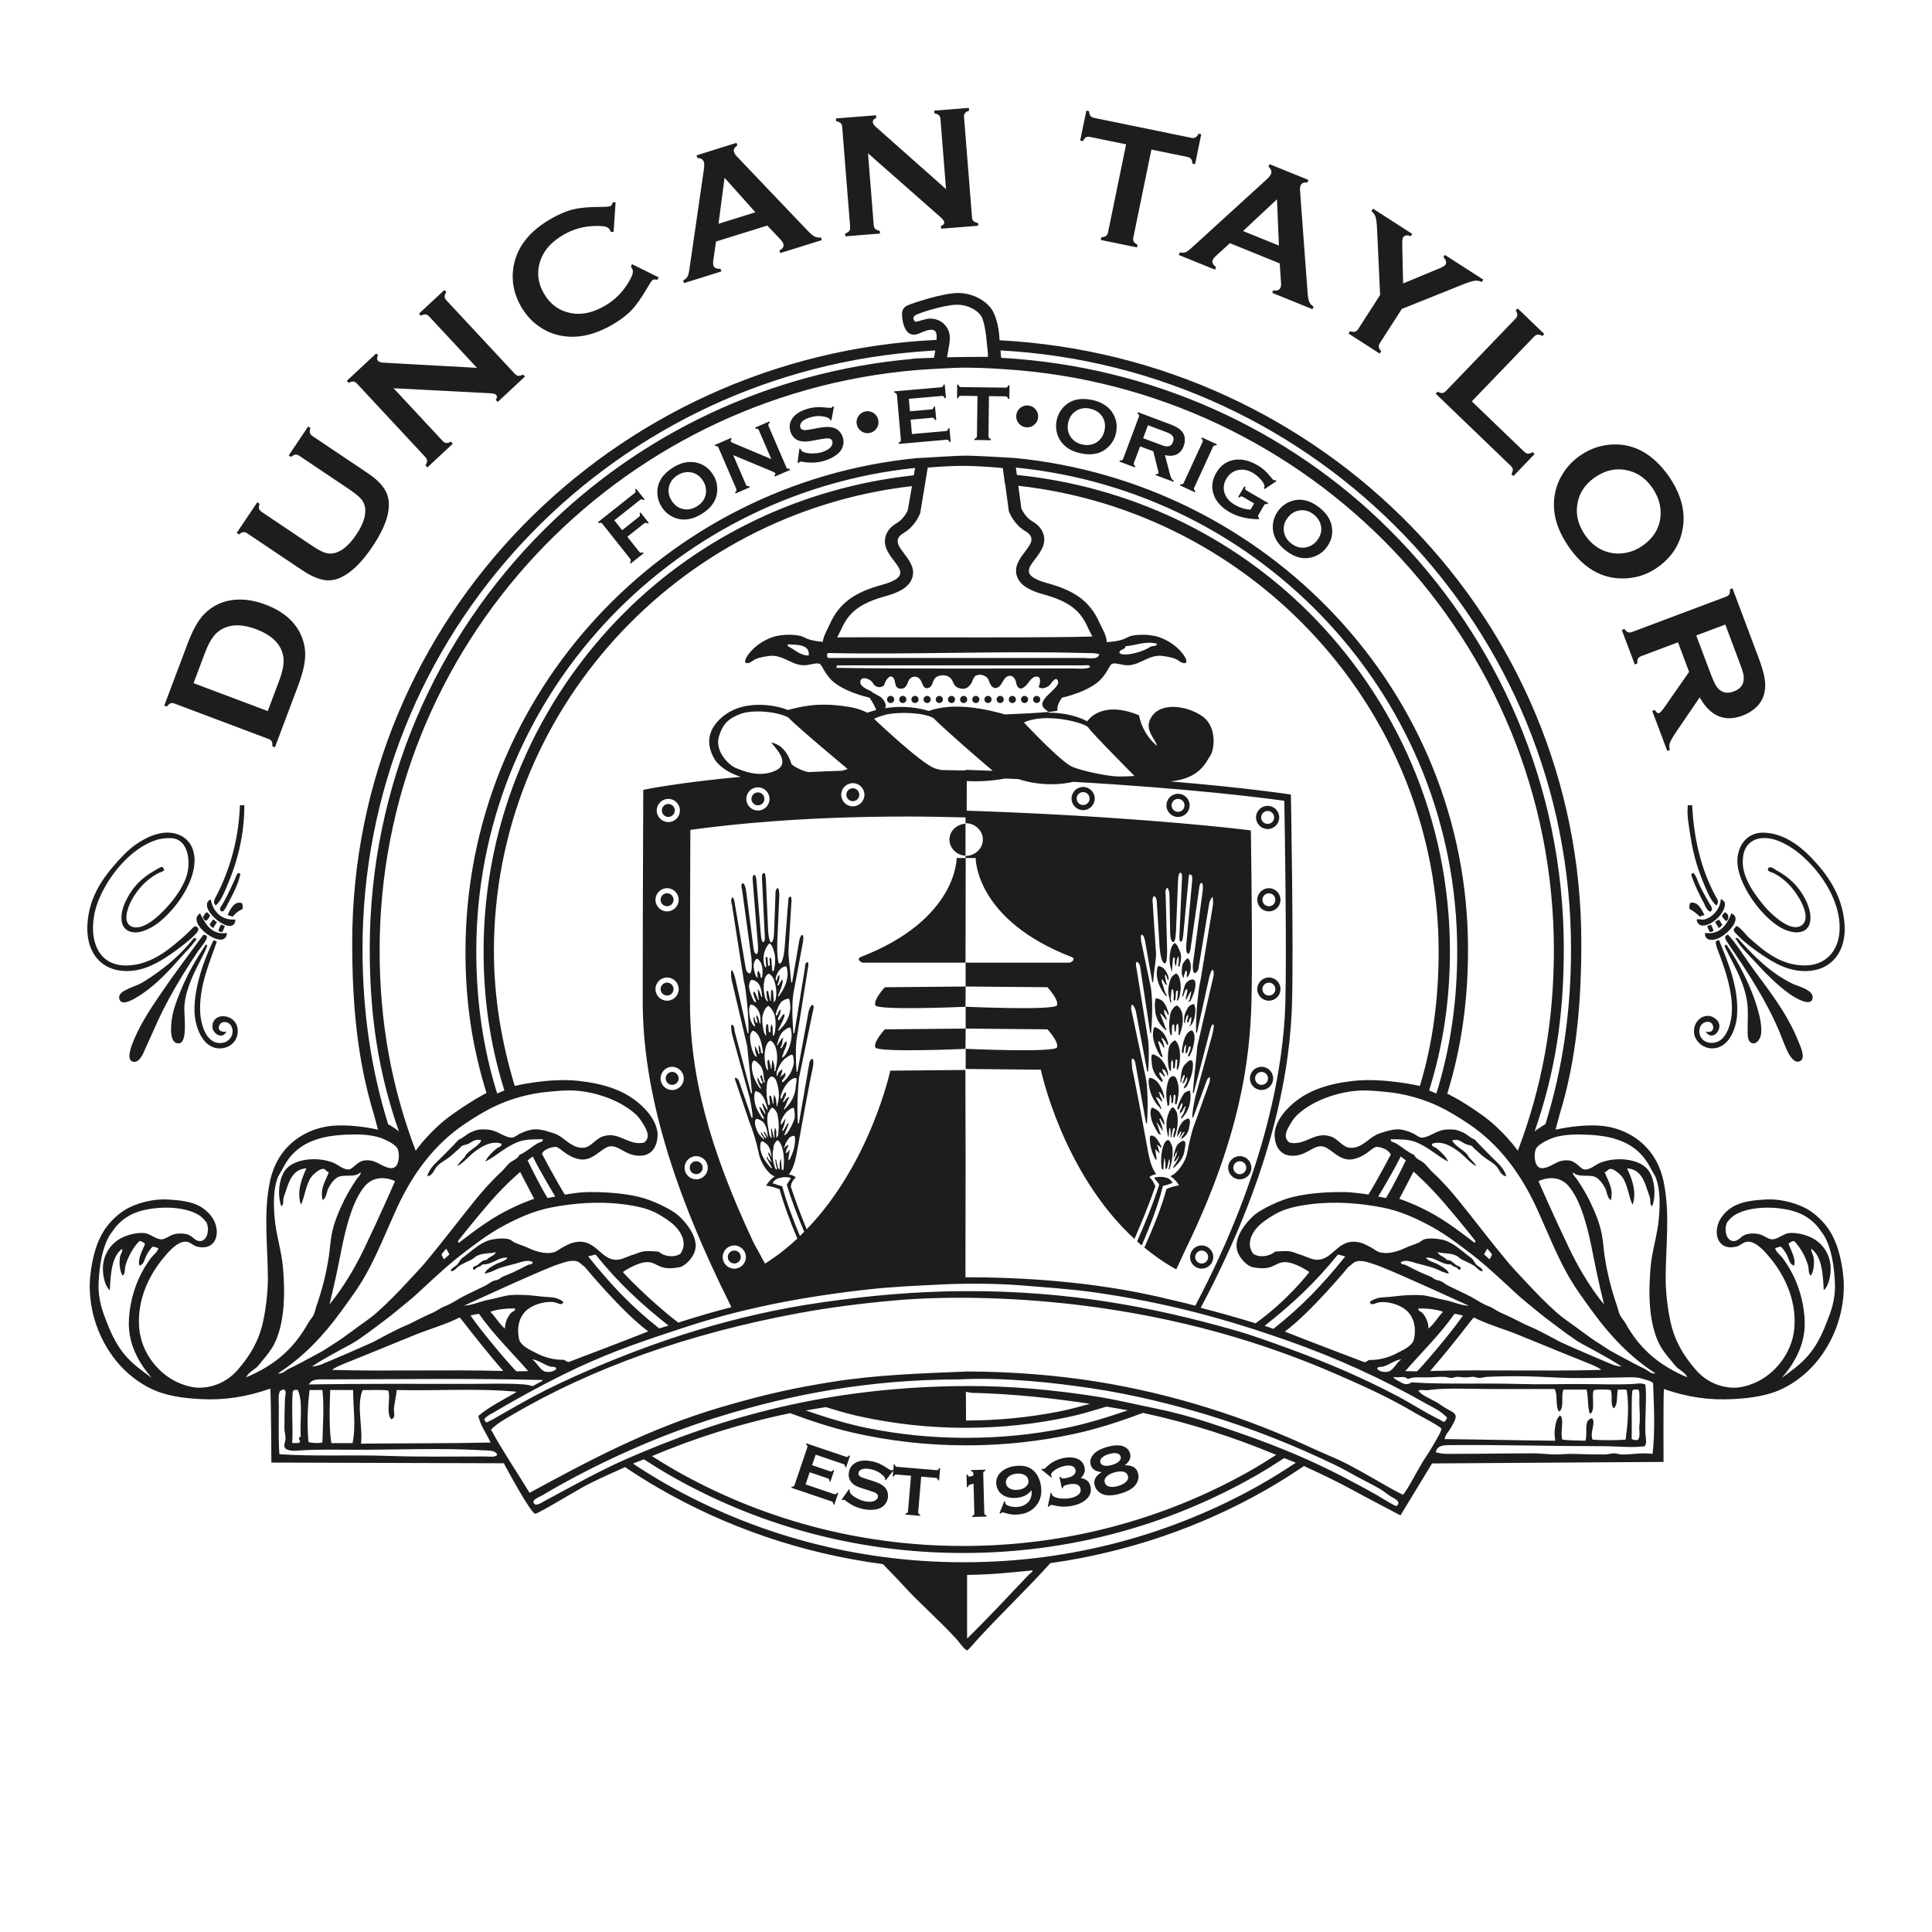 <?xml version="1.0" encoding="UTF-8"?><svg id="Layer_1" xmlns="http://www.w3.org/2000/svg" xmlns:xlink="http://www.w3.org/1999/xlink" viewBox="0 0 226.772 226.772"><defs><style>.cls-1{clip-path:url(#clippath);}.cls-2{fill:none;}.cls-3{fill:#1d1d1b;}</style><clipPath id="clippath"><rect class="cls-2" width="226.772" height="226.772"/></clipPath></defs><g class="cls-1"><path class="cls-3" d="m15.857,99.184c-.907.647-1.739,1.551-2.5,2.433-1.551,1.8-2.883,3.889-3.089,6.773-.238,3.301,1.515,5.573,4.602,5.591,2.04.011,3.793-1.043,5.065-1.908.752-.51,2.209-1.595,2.894-2.301.315-.327.685-.733.262-.987-.202-.122-.273-.026-.396.065-.142.107-.336.34-.392.395-.752.752-1.885,1.682-2.434,2.104-1.056.812-2.487,1.669-4.143,1.908-4.898.71-5.584-4.116-4.142-7.628,1.247-3.045,3.88-6.116,6.772-7.037.611-.195,1.683-.297,2.236-.131,1.52.452,1.862,2.784,1.25,4.537-.417,1.19-1.337,2.524-2.434,3.682-.684.724-2.51,2.569-3.879,2.105-1.244-.421-.526-2.308-.067-3.156.748-1.38,1.839-2.443,3.026-3.092.423-.23,1.026-.259.658-.656-.048-.264-.38-.033-.46,0-.149.059-.346.2-.46.263-1.609.87-2.779,2.085-3.552,3.813-.648,1.447-.731,3.365,1.118,3.486.836.055,1.964-.502,2.696-1.052,1.933-1.458,4.17-4.434,4.341-7.103.101-1.586-.582-2.714-1.645-3.223-1.865-.893-3.99.164-5.327,1.119m5.787,18.874c.172-2.054,1.165-3.916,1.907-5.393.3-.597.583-1.079.789-1.709-.083-.004-.09-.085-.197-.066-1.058,1.616-2.058,3.232-2.959,5.458-.342.846-.803,1.981-.987,3.091-.183,1.12-.308,3.104.79,3.026,1.117-.08.575-3.409.657-4.407m5-8.549c-1.854.282-2.56-1.114-3.157-2.303-1.853,1.095,2.994,4.637,3.157,2.303m-.989-.198c.156.022.248.105.463.067.061-.269.245-.411.262-.723-.242.041-.253-.143-.462-.133-.062.288-.272.429-.263.789m-1.05-.855c.071.235.226.388.459.461.082-.291.306-.441.395-.723-.229-.014-.25-.233-.46-.264-.142.165-.207.407-.394.526m-.396-1.38c-.135.193-.297.36-.393.591.316.762.589.265.854-.197-.159-.128-.2-.369-.461-.394m3.421.854c-1.621.125-2.632-.916-2.894-2.368-1.891.908,2.808,4.724,2.894,2.368m-1.446-1.908c-.167.299-.687.811-.068.987.313-.228.472-.631.66-.987.574-1.085,1.223-2.294,1.446-3.485-.126.016-.146-.073-.263-.065,0,.087-.115.061-.131.131-.465,1.09-1.069,2.387-1.644,3.419m-.725-.986c-.187.372-.571.844-.131,1.25.676-.631,1.002-1.552,1.382-2.434,1.147-2.683,1.98-5.842,1.971-9.338h-.459c-.078.011-.074.103-.067.196-.179,4.12-1.291,7.552-2.696,10.326m1.84,2.565c.309-.394.708-.694,1.185-.919.013-.256.002-.485-.064-.659-.912-.347-1.385.721-1.712,1.381.216.05.405.118.591.197m.593,13.679c.271-2.273-2.93-2.717-2.96-.789-.012.817,1.17,1.597,1.646.592-1.31.197-.984-1.034-.329-1.118.593-.075,1.048.443,1.052,1.052.005.852-.665,1.305-1.117,1.38-2.066.348-2.685-2.352-2.697-3.945-.027-3.008,1.201-5.665,1.972-7.958-.193.019-.201-.147-.394-.131-1.027,2.077-2.257,5.317-2.236,8.222.013,1.939.941,4.368,2.826,4.471,1.097.058,2.101-.627,2.237-1.776m-9.93-.197c1.5-3.481,3.279-6.434,5.262-9.404.252-.38,1.219-1.462,1.052-1.777-.057-.101-.087-.115-.395-.196-1.668,2.283-3.333,4.458-5.129,7.103-1.167,1.717-2.433,3.635-3.223,5.72-.121.321-.756,1.973.132,2.105.742.112,1.136-.969,1.381-1.511.347-.772.683-1.489.92-2.04m-2.039-3.946c2.148-1.242,3.895-3.156,5.392-4.867.479-.546,1.064-1.077,1.449-1.643.065-.096.5-.419.13-.526h-.13c-1.119,1.396-2.407,2.698-4.144,3.945-.627.451-1.585,1.151-2.368,1.513-.384.176-.885.329-1.382.592-.254.133-1.043.449-.853,1.118.224.791,1.364.181,1.906-.132m14.144-43.28c1.929.724,2.996,1.826,3.201,3.304.095.687-.072,1.601-.498,2.737l-1.341,3.564-8.709-3.277,1.341-3.564c.326-.863.673-1.524,1.043-1.977.371-.457.831-.791,1.383-1.004.991-.381,2.184-.31,3.58.217m1.089-2.894c-1.275-.481-2.477-.666-3.602-.562-1.432.127-2.641.702-3.626,1.722-.683.717-1.321,1.867-1.919,3.454l-2.728,7.248.306.113c.148-.204.291-.331.427-.381.133-.051.299-.04.495.034l10.994,4.137c.196.074.329.174.397.302.067.128.091.316.067.569l.306.114,2.727-7.246c.452-1.201.717-2.228.796-3.083.079-.855-.021-1.663-.297-2.428-.657-1.819-2.104-3.151-4.343-3.993m5.54-19.769c-.173-.118-.279-.246-.317-.386-.037-.138-.016-.329.064-.569l-.271-.181-2.277,3.395.27.179c.192-.164.361-.256.503-.273.142-.018.302.031.476.147l5.75,3.86c.663.446,1.131.812,1.4,1.099.268.287.444.6.525.94.211.928-.123,2.044-1.003,3.356-.877,1.306-1.785,2.037-2.721,2.192-.349.058-.707.018-1.075-.123-.367-.139-.882-.432-1.546-.878l-5.75-3.861c-.176-.116-.282-.245-.322-.389-.039-.142-.016-.331.068-.565l-.27-.181-2.415,3.597.271.182c.192-.166.359-.256.501-.274.144-.02.302.029.477.148l6.46,4.335c.809.544,1.578.906,2.307,1.084.741.178,1.471.097,2.196-.241,1.246-.577,2.482-1.783,3.715-3.618,1.703-2.538,2.282-4.579,1.734-6.122-.306-.859-1.068-1.698-2.291-2.518l-6.459-4.335Zm15.709-15.938c-.136-.147-.208-.295-.213-.439-.006-.144.059-.323.191-.541l-.22-.237-2.985,2.778.222.237c.225-.116.409-.166.552-.151.144.014.284.096.423.245l5.612,6.029-11.029-.611c-.276-.015-.466-.082-.577-.201-.162-.172-.162-.386.002-.64l-.223-.239-3.453,3.216.222.238c.223-.117.409-.169.551-.153.145.014.286.097.424.245l8.01,8.605c.142.153.216.302.22.447.003.144-.06.324-.191.54l.222.238,2.985-2.778-.222-.238c-.226.116-.41.168-.554.152-.142-.014-.285-.099-.429-.253l-5.75-6.177,11.167.58c.474.021.757.082.851.182.156.168.151.372-.017.61l.224.238,3.2-2.979-.222-.238c-.224.117-.409.167-.553.154-.143-.016-.285-.101-.43-.254l-8.01-8.605Zm24.763-2.412l.138-.291-3.116-1.547-.141.304c.063.082.111.155.15.22.097.17.116.372.054.607-.061.235-.218.565-.473.992-.704,1.186-1.638,2.111-2.803,2.78-1.374.79-2.669,1.075-3.881.856-1.426-.252-2.51-1.027-3.257-2.325-.744-1.298-.865-2.626-.362-3.984.423-1.155,1.324-2.128,2.698-2.918,1.164-.668,2.436-1.007,3.812-1.019.498-.003.863.025,1.095.091.233.065.398.181.495.352.037.064.077.147.119.246l.329.024.233-3.477-.319-.026c-.078.246-.168.4-.275.461-.105.061-.481.093-1.129.096-1.359,0-2.439.094-3.235.287-.798.19-1.672.559-2.624,1.105-2.594,1.488-4.066,3.408-4.422,5.76-.235,1.566.065,3.077.9,4.536.616,1.07,1.415,1.912,2.4,2.527.857.542,1.796.867,2.814.978,1.732.202,3.549-.242,5.448-1.331.953-.547,1.717-1.119,2.289-1.72.575-.599,1.201-1.481,1.878-2.645.324-.564.543-.874.648-.936.106-.061.285-.061.537-.003m11.5-7.928l-4.332,1.352.712-5.402,3.62,4.05Zm2.916,4.79l4.876-1.523-.096-.309c-.287.033-.539-.004-.75-.113-.209-.108-.49-.345-.841-.712l-8.233-8.637c-.198-.201-.325-.397-.385-.585-.084-.271.048-.521.396-.751l-.098-.311-4.698,1.467.097.31c.417.013.67.167.762.465.062.195.065.477.01.85l-1.696,11.702c-.057.431-.134.732-.229.903-.096.172-.265.324-.507.457l.096.31,4.383-1.366-.096-.311c-.468.025-.747-.105-.833-.389-.049-.15-.049-.373-.006-.669l.308-2.144,6.023-1.877,1.492,1.58c.213.224.34.405.382.54.104.331-.05.598-.455.802l.098.311Zm18.881-2.86l4.358-.348-.026-.324c-.248-.048-.425-.123-.527-.223-.105-.102-.163-.257-.179-.465l-.933-11.718c-.016-.204.017-.362.104-.478s.247-.217.486-.304l-.026-.324-4.064.324.025.323c.25.049.425.124.528.223.103.102.163.253.178.456l.654,8.21-8.266-7.33c-.203-.18-.312-.351-.325-.514-.019-.236.115-.403.4-.502l-.028-.323-4.703.373.027.325c.248.048.423.124.528.224.103.1.163.253.179.455l.932,11.717c.017.212-.018.373-.105.488-.085.116-.248.218-.487.305l.028.323,4.064-.323-.025-.324c-.248-.048-.425-.123-.528-.224-.105-.101-.163-.254-.181-.466l-.669-8.412,8.392,7.392c.358.311.542.534.553.669.019.229-.112.387-.392.47l.028.325Zm-5.503,55.254c0-.232-.188-.42-.42-.42s-.42.188-.42.42.188.42.42.42.42-.188.42-.42m1.429,0c0-.232-.188-.42-.42-.42s-.42.188-.42.42.187.42.42.42.42-.188.42-.42m1.428,0c0-.232-.188-.42-.42-.42s-.42.188-.42.42.188.42.42.42.42-.188.42-.42m1.428,0c0-.232-.188-.42-.419-.42s-.421.188-.421.42.189.42.421.42.419-.188.419-.42m1.429,0c0-.232-.188-.42-.42-.42s-.42.188-.42.42.188.42.42.42.42-.188.42-.42m1.429,0c0-.232-.188-.42-.42-.42s-.42.188-.42.42.188.42.42.42.42-.188.42-.42m1.428,0c0-.232-.187-.42-.42-.42-.231,0-.419.188-.419.42s.188.42.419.42c.233,0,.42-.188.42-.42m1.429,0c0-.232-.188-.42-.421-.42-.231,0-.42.188-.42.42s.189.42.42.42c.233,0,.421-.188.421-.42m1.429,0c0-.232-.189-.42-.42-.42-.233,0-.42.188-.42.42s.187.42.42.42c.231,0,.42-.188.42-.42m1.429,0c0-.232-.189-.42-.42-.42-.234,0-.421.188-.421.42s.187.42.421.42c.231,0,.42-.188.42-.42m3.445,0c0,.232.187.42.419.42s.421-.188.421-.42-.189-.42-.421-.42-.419.188-.419.42m-1.428,0c0,.232.188.42.42.42s.42-.188.42-.42-.189-.42-.42-.42-.42.188-.42.42m-1.43,0c0,.232.189.42.42.42.234,0,.42-.188.42-.42s-.186-.42-.42-.42c-.231,0-.42.188-.42.42m-29.442,10.91c-.419,0-.76.342-.76.761s.341.758.76.758.758-.34.758-.758-.339-.761-.758-.761m11.139-.488c-.419,0-.759.34-.759.758s.34.76.759.76.758-.341.758-.76-.34-.758-.758-.758m11.342,6.019c0,1.012.833,1.829,1.883,1.905v-3.768c-1.041.085-1.883.857-1.883,1.863m16.448-4.808c0,.419-.34.759-.757.759s-.76-.34-.76-.759.341-.759.76-.759.757.34.757.759m.602,0c0-.752-.609-1.361-1.36-1.361s-1.361.609-1.361,1.361.609,1.361,1.361,1.361,1.36-.609,1.36-1.361m10.537.798c0,.419-.339.758-.758.758s-.76-.339-.76-.758.342-.758.76-.758.758.339.758.758m.603,0c0-.752-.608-1.361-1.361-1.361s-1.363.609-1.363,1.361.61,1.362,1.363,1.362,1.361-.61,1.361-1.362m9.919,1.417c0,.418-.342.759-.761.759s-.762-.341-.762-.759.343-.761.762-.761.761.342.761.761m.6,0c0-.752-.611-1.361-1.361-1.361s-1.362.609-1.362,1.361.611,1.361,1.362,1.361,1.361-.609,1.361-1.361m-.457,9.667c0,.419-.34.76-.758.76s-.759-.341-.759-.76.34-.76.759-.76.758.34.758.76m.602,0c0-.753-.608-1.362-1.36-1.362s-1.363.609-1.363,1.362.611,1.361,1.363,1.361,1.36-.609,1.36-1.361m-1.36,11.241c-.419,0-.759-.341-.759-.759s.34-.759.759-.759.758.34.758.759-.339.759-.758.759m0,.603c.752,0,1.36-.609,1.36-1.362s-.608-1.362-1.36-1.362-1.363.61-1.363,1.362.611,1.362,1.363,1.362m-1.621,9.123c0-.419.339-.762.758-.762s.759.343.759.762-.341.757-.759.757-.758-.339-.758-.757m-.603,0c0,.752.609,1.36,1.361,1.36s1.361-.608,1.361-1.36-.611-1.363-1.361-1.363-1.361.61-1.361,1.363m-1.951,10.481c0-.419.34-.759.759-.759s.76.34.76.759-.341.761-.76.761-.759-.343-.759-.761m-.603,0c0,.751.61,1.362,1.362,1.362s1.362-.611,1.362-1.362-.611-1.361-1.362-1.361-1.362.609-1.362,1.361m-3.873,10.484c0-.42.342-.76.759-.76.42,0,.761.34.761.76s-.341.76-.761.76c-.417,0-.759-.341-.759-.76m-.6,0c0,.752.61,1.361,1.36,1.361s1.361-.609,1.361-1.361-.609-1.362-1.361-1.362-1.36.609-1.36,1.362m-4.619-14.227c-.11-.007-.136.324-.068.883.068.56.244,1.128.533,1.704.094.229.203.238.203.238l.018-.221-.152-.899.008-.109s.11.008.102.118c.109.009.212.127.202.237l.222.018s.008-.11-.103-.119c.009-.11-.075-.449-.169-.678q-.101-.119.008-.11c.103.118.213.127.315.246-.009.109.1.118.1.118l.018-.221c-.194-.347-.389-.695-.694-1.051-.212-.127-.424-.254-.543-.154m1.391-.778c.008-.11-.17-.679-.356-1.136l.008-.11.111.008c-.009.11.297.467.288.577q.101.119.212.127s-.103-.119-.085-.339c-.084-.339-.372-.916-.678-1.273-.525-.373-.745-.389-.745-.389-.119.101-.264.534-.095,1.212.069.559.56,1.374.857,1.84l.211.127c.11.008.119-.101.008-.11l-.355-1.137c-.11-.007-.102-.119-.102-.119l.111.01c.203.236.296.466.5.704-.009.11.093.229.093.229l.017-.221Zm-.778-5.714c-.314-.246-.746-.39-.754-.28-.111-.008-.146.431-.068.882.143,1.008.626,1.932,1.245,2.535.101.119.092.228.203.237q.009-.11-.084-.34l-.484-.924s-.101-.119.008-.109q.01-.11.111.008c.111.009.314.246.416.365-.009.11.101.118.101.118l.017-.22c-.093-.229-.296-.466-.28-.686-.101-.119-.092-.229-.092-.229q.11.007.212.127c.101.119.296.465.288.576,0,0,.1.119.11.008l.017-.219c-.169-.679-.45-1.365-.966-1.849m.323-2.747c-.425-.254-.636-.381-.754-.28-.11-.008-.137.322-.068.882.033,1,.533,1.704,1.05,2.188.102.117.212.127.212.127l.017-.222-.391-.694.018-.221q.109.009.212.127c.102.119.212.128.204.239.101.118.212.127.212.127l.008-.111c-.093-.229-.196-.347-.288-.576l.016-.222s.103.119.212.129c.103.117.203.237.298.466-.01.109.093.229.093.229.118-.102.016-.22.034-.441-.179-.568-.56-1.373-1.085-1.747m1.354,8.309l-.009.11c.085.339.068.56.051.779-.009.111-.018.221.092.23l.018-.22.17-.764c.008-.11.118-.101.118-.101,0,0,.11.008.102.119-.017.22-.144.432-.162.651-.016.222-.025.331.084.341l.137-.323c.288-.864.357-1.746.195-2.534-.084-.339-.389-.697-.5-.704-.109-.009-.355.304-.5.737-.279.755-.331,1.416-.085,2.544-.009.11.092.227.092.227l.018-.219.059-.771q.008-.111.12-.102m-.338-2.798c-.018.221.092.228.092.228,0,0,.119-.101.127-.212l.078-.991s.007-.11.118-.101l-.008.11c.084.339.066.559.059.67-.009.11.092.227.092.227,0,0,.119-.1.127-.21l.057-.717c.004-.055.062-.106.118-.101.051.059.102.117.098.173l-.06.771c-.009.111.093.23.093.23-.056-.004.055.004.128-.212.169-.764.339-1.526.077-2.434-.131-.454-.226-.682-.5-.704-.165-.012-.449.077-.603.619-.289.865-.254,1.866-.093,2.654m.433-4.179c.018-.222-.067-.56.069-.882q.007-.11.118-.101l-.008.11c.093.229.076.448.059.67-.017.22.092.228.092.228,0,0,.12-.101.127-.211l.061-.772c.008-.11.119-.102.119-.102l.101.119-.059.772c-.018.22-.026.33.084.339,0,0,.009-.11.136-.322.162-.654.23-1.535.059-2.213-.075-.449-.372-.916-.482-.924-.11-.009-.576.288-.73.83-.177.874-.144,1.874.026,2.552.1.119.093.228.093.228.11.01.118-.101.135-.321m-1.312-4.536c-.314-.246-.636-.382-.645-.273-.109-.007-.143.434-.177.874.042.891.516,1.924.914,2.509.11.01.211.128.211.128.009-.11.018-.22-.084-.34l-.347-1.246c-.102-.118-.093-.228.025-.33l.103.118c.1.12.304.357.397.585l.103.119.015-.22c-.084-.338-.176-.568-.269-.796q-.103-.119.016-.221s-.008.11.102.118c.102.119.406.476.398.585.102.119.093.23.211.128l.009-.11c-.169-.678-.456-1.255-.982-1.628m.263-3.416c-.312-.246-.643-.273-.753-.28-.009.11-.144.431-.085,1.102.016,1.22.516,1.924,1.134,2.526.102.119.212.128.212.128,0,0,.009-.111-.093-.229l-.55-1.484c-.051-.059-.093-.229-.093-.229,0,0,.109.008.212.127.1.119.305.356.406.475-.009.11.102.119.102.119.11.008.008-.111.016-.221-.093-.229-.287-.576-.27-.797l.016-.22.103.119s.203.237.296.466l.101.119.018-.221c-.179-.568-.357-1.136-.772-1.5m.74-2.382l.025-.331c-.084-.339-.271-.797-.686-1.162-.212-.127-.535-.263-.542-.153-.112-.008-.154.543-.179.874.051.78.322,1.577.923,2.399.101.119.204.237.204.237.118-.101.016-.22-.085-.339-.187-.458-.262-.908-.449-1.366l.026-.329.102.118c.101.119.194.348.295.467q.103.118.212.127s.008-.11-.092-.229l-.162-.788.008-.111c.01-.11.119-.101.112.009.101.119.092.228.186.458-.01.109.102.119.102.119m.228-.094c-.288.865-.34,1.526-.068,2.323-.018.22.085.339.085.339.109.009.118-.101.024-.331l.077-.991c.008-.11.127-.213.127-.213.111.01.103.119.094.23.085.339.059.67.042.889-.009.111-.017.222.093.23,0,0,.119-.103.128-.212l.068-.881.117-.102q.112.007.103.119l-.06.771c-.128.212-.025.33-.025.33,0,0,.119-.101.254-.423.179-.874.213-1.314.052-2.103-.077-.449-.389-.695-.389-.695-.111-.008-.577.288-.722.72m1.137-1.796c.162-.653.204-1.204-.187-1.899-.084-.34-.397-.585-.397-.585-.11-.009-.348.194-.5.737-.17.763-.231,1.534.041,2.331-.018.221.094.229.094.229l.016-.22.094-1.213c.009-.11.127-.211.127-.211l.102.118c-.026.331-.042.551.05.78l-.008.11c.11.009.119-.101.119-.101.026-.331.051-.661.177-.873l.009-.111q.111.009.103.119c-.017.221.058.67-.07.882-.007.11.094.229.094.229,0,0,.128-.212.136-.322m.227,5.67c-.178-.567-.492-.813-.602-.821-.11-.01-.457.186-.73.83-.161.653-.237,1.645-.077,2.433.094.228.203.238.203.238l.018-.222c.017-.219-.051-.779.077-.991q.008-.11.118-.101s-.008.11.102.118c-.018.22-.042.551.058.67l-.007.11q.11.009.119-.102l.051-.662c.118-.1.127-.211.127-.211q.11.009.102.119c.075.45.05.78.032,1.001-.008.11-.016.219.094.229-.009.109.128-.212.136-.322.28-.755.347-1.637.179-2.316m.782-4.374c.254-.423.297-.974.22-1.423-.085-.339-.288-.577-.288-.577-.109-.008-.347.195-.602.619-.135.322-.188.983-.103,1.323.094.227.085.339.196.346l.017-.219.144-.432c.009-.111.128-.212.128-.212,0,0,.1.117.092.228l-.025.331c-.009.11-.018.219.093.229l.128-.213Zm.21,3.011c.263-.534.535-1.179.586-1.84.034-.44-.115-.675-.28-.686-.11-.009-.331-.027-.686.279-.357.305-.407.966-.561,1.509-.009.11-.016.22.094.228l.008-.109c.136-.323.153-.543.271-.646.009-.109.127-.21.119-.1l.102.118c-.018.221-.161.652-.179.874l-.016.22c.11.008.123-.157.186-.263l.322-.585c.064-.106.127-.212.12-.101l-.009.11c-.027.331-.153.542-.178.873-.119.102-.127.212-.127.212q.11.008.228-.093m.118,2.779c.373-.524.416-1.075.458-1.627.035-.44-.16-.789-.16-.789-.111-.007-.45.078-.696.391-.254.424-.517.958-.459,1.628-.008.109-.016.22.094.228l.009-.11c.017-.221.152-.542.161-.652.118-.102.127-.212.127-.212.11.008.102.119.102.119-.009.109-.154.542-.162.651l.102.119s.055.004.119-.101l.08-.326.187-.263.03.335c-.01.109-.085.381-.102.602-.12.102-.127.211-.127.211.11.008.118-.101.237-.204m-.162,3.536c.381-.635.577-1.729.509-2.289-.077-.449-.289-.577-.289-.577-.109-.007-.338.086-.585.4-.373.525-.559,1.508-.602,2.058-.008.112.093.23.093.23l.119-.102c.025-.33.051-.661.17-.763.009-.11.119-.101.119-.101l-.018.22-.043.551-.016.221c.11.008.174-.098.238-.204l.151-.542.12-.102c.11.008.102.119.092.229-.007.109-.151.543-.279.754-.009.11-.018.221.094.228,0,0,.118-.1.127-.211m-.401,3.739c.391-.746.67-1.5.731-2.273.042-.55-.051-.779-.161-.787-.102-.119-.331-.026-.696.39-.356.305-.508.847-.586,1.839l-.025.331c.11.008.118-.102.128-.212.017-.221.144-.434.27-.646l.111.01-.008.11c-.018.221-.153.542-.161.653-.119.101-.128.212-.018.22,0,0,.009-.11.118-.101l.264-.534c.009-.112.118-.102.118-.102l-.016.22c-.017.221-.154.543-.281.755-.127.212-.135.322-.135.322q.11.008.347-.195m-.382,3.517c.492-.627.754-1.16.832-2.152.034-.441-.051-.78-.043-.891-.111-.008-.45.077-.686.28-.374.526-.645,1.17-.799,1.712q-.016.22.094.229s.009-.11.119-.101c.017-.221.144-.433.272-.644l.11.008-.009.11c-.025.331-.153.543-.28.755l-.025.33s.118-.101.237-.203l.259-.479.123-.158c.11.01.102.119-.017.222-.026.33-.161.651-.407.966-.009.11-.128.212-.019.22,0,0,.112.008.239-.204m.033,2.442c.355-.305.611-.728.653-1.28.152-.542.067-.881-.042-.889.009-.111-.331-.027-.687.279-.365.415-.627.948-.678,1.61l-.019.221s.119-.102.128-.213c.119-.101.128-.212.255-.424l.11.01-.008.11s-.136.322-.144.432c-.119.102-.129.212-.129.212q.112.009.119-.102l.373-.525.12-.102c.11.008.102.119-.008.11-.009.11-.136.323-.255.424-.018.221-.136.322-.127.212l.1.119c-.109-.009.12-.103.239-.204m-1.147,3.348l-.127.212q.111.009.23-.093c.721-.72,1.094-1.246,1.162-2.127.152-.543.067-.882-.042-.89-.103-.119-.33-.026-.688.278-.236.204-.38.637-.543,1.289l-.024.33.117-.1c.018-.221.137-.322.146-.433.054.005.088-.062.118-.101h0c.03-.04.058-.051.118-.102l-.009.109-.109-.007h0l-.018.219c-.016.222-.262.535-.279.754,0,0-.118.103-.009.112l.111.007.373-.524s.008-.11.11.008l-.118.101c-.018.221-.392.747-.519.958m-.458.187c.281-.754.35-1.636.289-2.307-.075-.448-.372-.914-.481-.924-.221-.016-.467.297-.611.73-.297.975-.255,1.865-.197,2.535q.094.229.203.236l.018-.219.06-.772.026-.33c.109.008.1.117.093.228.092.229.067.56.049.78-.016.221.093.228.093.228,0,0,.119-.1.129-.21l.17-.763c.008-.111.127-.212.127-.212l-.018.22c.102.119-.043.55-.059.772-.127.211-.018.22-.018.22,0,0,.111.008.127-.212m-1.263,2.009c-.7,2.188-1.625,4.45-2.6,6.658.179.159.354.32.54.476,1.062-2.435,1.961-4.809,2.492-6.991.449-.075.907-.261,1.137-.355-.195-.347-.509-.593-.839-.619-.433-.144-.992-.076-1.331.007.194.349.508.595.601.824m-53.593-1.991c0-.419-.342-.759-.76-.759s-.759.34-.759.759.341.761.759.761.76-.343.76-.761m3.714,9.725c-.419,0-.76.34-.76.76s.341.76.76.76.761-.341.761-.76-.341-.76-.761-.76m-8.65-41.174c0,.419.34.76.761.76s.759-.341.759-.76-.34-.76-.759-.76-.761.34-.761.76m0,10.483c0,.418.342.759.76.759s.76-.341.76-.759-.342-.759-.76-.759-.76.34-.76.759m.145-20.965c0,.419.343.759.762.759s.76-.34.761-.759c0-.419-.343-.761-.761-.761s-.762.342-.762.761m1.971,31.45c0-.419-.339-.762-.76-.762-.418,0-.758.343-.758.762s.34.757.758.757c.421,0,.76-.339.76-.757m19.66,45.648l.457-1.347-.122-.041c-.057.081-.11.133-.163.156-.054.022-.118.021-.195-.005l-4.642-1.575-.042.122c.083.057.136.11.158.164.021.053.019.118-.008.197l-1.496,4.41c-.027.079-.066.132-.114.162-.05.028-.124.04-.225.034l-.041.122,4.734,1.606c.077.026.129.064.158.114.027.048.04.124.034.223l.122.042.458-1.347-.123-.042c-.056.083-.111.135-.164.158-.052.02-.117.018-.193-.007l-3.353-1.138.485-1.427,2.115.717c.076.027.129.065.157.116.028.05.04.125.035.222l.121.042.448-1.317-.122-.042c-.057.083-.111.136-.164.157-.053.022-.118.02-.194-.006l-2.115-.718.42-1.236,3.26,1.106c.076.026.129.064.157.114.029.05.039.124.035.223l.122.041Zm5.527.407l.005-.047-.078-.066c-.086.046-.157.065-.212.053-.034-.007-.122-.056-.263-.147-.407-.278-.753-.48-1.037-.611-.284-.13-.598-.228-.944-.297-.822-.166-1.478-.091-1.968.219-.373.236-.606.581-.697,1.037-.056.278-.042.536.039.774.09.264.243.481.459.647.151.117.308.213.468.284.162.073.443.17.843.294l.596.186c.399.127.661.228.785.309.177.115.248.262.212.44-.024.119-.087.224-.191.316-.103.094-.23.16-.38.198-.272.069-.583.068-.933-.002-.322-.064-.651-.188-.987-.37-.336-.182-.575-.368-.717-.554-.092-.123-.127-.244-.104-.362.003-.011.007-.028.011-.052l-.103-.078-.85,1.207.103.083c.085-.044.145-.062.179-.055.029.006.11.058.243.156.629.482,1.299.794,2.014.937.398.079.779.105,1.148.077.492-.035.876-.166,1.151-.391.304-.245.494-.557.57-.937.048-.239.041-.475-.021-.706-.062-.233-.17-.43-.323-.595-.152-.159-.335-.296-.55-.41-.214-.114-.502-.228-.864-.341l-.607-.187c-.408-.126-.671-.219-.79-.282-.231-.122-.326-.285-.285-.488.025-.123.096-.229.213-.314.116-.086.259-.14.425-.163.227-.025.48-.009.76.045.632.127,1.15.402,1.554.822.132.132.189.245.172.335-.004.015-.009.036-.017.062l.097.085.874-1.111Zm5.385,1.125l.12-1.418-.13-.011c-.034.095-.074.159-.12.192-.046.034-.111.046-.194.039l-4.6-.389c-.08-.007-.139-.031-.178-.071-.038-.04-.068-.111-.089-.211l-.129-.011-.06.708.021.016-.026.031-.055.663.129.011c.035-.095.075-.161.121-.193.046-.033.109-.047.19-.039l1.703.144-.353,4.158c-.007.083-.031.144-.072.183-.041.041-.111.07-.21.088l-.011.128,1.712.146.011-.128c-.094-.035-.159-.076-.192-.122-.035-.046-.048-.111-.041-.194l.353-4.157,1.7.144c.082.007.144.031.184.071.039.041.069.11.087.211l.129.011Zm3.892,4.296l1.682-.045-.004-.129c-.098-.025-.165-.057-.204-.099-.038-.042-.06-.105-.062-.188l-.123-4.659c-.002-.083.016-.146.053-.189.035-.043.103-.079.198-.108l-.004-.129-1.679.044.003.129c.097.024.166.058.204.1.039.042.059.103.061.183l.007.238-.344.098c-.048.011-.086.017-.113.018-.056.003-.098-.011-.126-.04s-.057-.093-.09-.191l-.129.003.039,1.463.129-.003c.024-.098.055-.167.093-.208.038-.042.101-.074.189-.098l.377-.103.09,3.483c.002.083-.014.145-.05.189-.037.044-.103.081-.2.112l.003.129Zm6.594-4.275c.029.256-.054.481-.247.674-.23.23-.553.368-.967.416-.41.048-.755-.015-1.031-.185-.233-.143-.365-.346-.396-.607-.031-.267.051-.496.246-.686.233-.23.553-.37.962-.416.419-.046.765.016,1.037.184.233.144.365.351.396.62m.938,2.914c.464-.587.648-1.305.549-2.157-.048-.419-.163-.813-.343-1.182-.188-.383-.443-.687-.763-.911-.483-.339-1.111-.463-1.887-.373-.71.081-1.277.318-1.702.709-.439.399-.624.888-.559,1.464.035.289.129.547.286.775.163.236.37.418.624.548.445.228.958.308,1.537.241.363-.042.677-.132.941-.269.264-.139.517-.342.759-.614.016.349-.014.637-.089.863-.075.225-.207.427-.394.606-.289.268-.657.429-1.102.48-.202.023-.419.02-.65-.013-.231-.03-.423-.082-.575-.153-.182-.087-.28-.185-.294-.291-.003-.038-.001-.091.006-.159l-.117-.043-.558,1.39.116.057c.014-.014.038-.036.07-.069.041-.04.084-.062.13-.069.06-.006.15.01.269.047.344.106.642.173.891.198.25.028.526.024.831-.012.867-.1,1.542-.454,2.024-1.063m5.204-3.209c.396-.36.545-.776.446-1.247-.057-.263-.171-.487-.345-.674-.17-.178-.38-.308-.631-.39-.435-.141-.937-.153-1.505-.032-.816.171-1.506.549-2.074,1.133-.075.079-.14.124-.193.136-.047.01-.124.003-.232-.021l-.082.1,1.144.925.082-.101c-.05-.06-.078-.116-.089-.167-.026-.126.045-.266.216-.423.353-.319.795-.536,1.326-.647.376-.079.678-.08.905,0,.229.077.367.229.414.451.045.22-.009.406-.167.56-.178.18-.463.311-.852.393-.25.053-.421.071-.515.054-.092-.018-.168-.083-.223-.194l-.126.026.278,1.321.127-.026c.003-.113.049-.198.137-.255s.259-.112.51-.166c.416-.088.745-.09.985-.006.24.084.387.254.439.507.063.293-.042.539-.312.739-.214.159-.488.273-.819.343-.349.072-.709.098-1.077.071-.367-.024-.66-.093-.88-.208-.17-.087-.268-.202-.298-.343-.005-.025-.005-.053.002-.087l-.129-.028-.326,1.586.127.035c.093-.122.171-.189.238-.203.071-.014.241.012.51.078.644.159,1.325.162,2.042.009.677-.141,1.21-.393,1.605-.754.449-.411.611-.907.489-1.491-.121-.571-.504-.905-1.147-1.003m5.397.357c-.205.246-.535.435-.99.571-.419.123-.771.149-1.053.081-.284-.07-.463-.227-.534-.474-.068-.229-.024-.437.132-.624.21-.248.537-.436.978-.566.436-.126.792-.154,1.072-.085.279.069.456.231.531.483.064.221.019.424-.136.614m-.713-2.874c.057.191-.006.374-.187.551s-.454.319-.819.427c-.364.107-.67.136-.918.085-.247-.051-.398-.174-.457-.369-.057-.196.003-.384.182-.56.178-.177.447-.319.81-.426.38-.113.692-.143.935-.091.242.052.395.179.454.383m1.855,3.164c.241-.41.299-.825.175-1.245-.184-.624-.701-.922-1.546-.893.561-.438.766-.908.618-1.41-.077-.263-.222-.471-.432-.625-.212-.154-.449-.249-.716-.285-.455-.063-.981-.005-1.58.172-.855.253-1.429.607-1.72,1.063-.215.335-.27.681-.165,1.035.148.504.577.786,1.284.85-.726.434-.996.966-.812,1.593.087.294.258.543.512.749.252.2.529.321.834.363.475.063,1.037,0,1.684-.19.949-.28,1.57-.672,1.864-1.177m17.315-111.691c-.108-.614.046-1.184.463-1.709.416-.526.936-.806,1.558-.841.526-.03,1.019.138,1.483.505.463.375.742.821.84,1.337.116.604-.044,1.181-.48,1.73-.177.225-.392.409-.645.552-.285.16-.583.249-.896.267-.523.032-1.019-.137-1.486-.507-.468-.371-.746-.815-.837-1.334m-1.188-1.475c-.133.45-.163.903-.091,1.357.133.851.619,1.608,1.459,2.274,1.119.887,2.235,1.131,3.349.734.572-.204,1.041-.538,1.409-1.002.601-.759.83-1.585.684-2.479-.133-.85-.622-1.611-1.468-2.282-1.14-.88-2.254-1.124-3.341-.732-.569.206-1.045.552-1.43,1.037-.264.332-.453.696-.571,1.093m-6.763-5.474c-.535.92-.61,1.838-.225,2.756.308.728.894,1.343,1.757,1.846.954.555,2.108.838,3.462.849l.057-.098c-.08-.082-.126-.154-.138-.217-.012-.063.006-.135.053-.216l.639-1.097c.046-.081.102-.132.163-.152.062-.02.147-.016.254.012l.074-.126-2.537-1.476c-.081-.047-.132-.1-.153-.159-.019-.059-.013-.144.017-.256l-.126-.073-.726,1.247.125.073c.081-.079.154-.125.215-.138.062-.013.134.004.215.051l1.32.769-.424.729c-.277-.004-.58-.056-.907-.155-.326-.099-.638-.235-.933-.407-.606-.353-1.002-.796-1.188-1.331-.203-.583-.141-1.156.188-1.72.338-.582.819-.93,1.441-1.043.55-.099,1.105.014,1.664.339.274.16.541.371.8.635.259.264.434.502.522.715.042.097.063.17.062.22-.001.05-.026.119-.073.206l.08.125,1.375-.916-.076-.123c-.108.018-.189.01-.245-.021-.076-.045-.181-.154-.318-.328-.267-.334-.52-.607-.759-.821-.237-.214-.508-.409-.814-.587-.962-.56-1.873-.768-2.734-.625-.905.151-1.608.656-2.107,1.513m-4.208,1.343l-.062.132,1.756.807.061-.132c-.084-.069-.136-.135-.155-.199-.019-.064-.009-.138.03-.223l2.188-4.764c.038-.083.087-.138.147-.166.058-.027.143-.031.254-.01l.06-.132-1.756-.807-.059.132c.086.073.138.14.157.202.018.062.008.134-.03.216l-2.19,4.764c-.039.086-.088.141-.146.168-.06.026-.145.03-.255.012m-4.373-5.402l.568-1.521,1.954.731c.295.111.497.195.606.253.108.059.204.136.285.23.172.197.2.447.088.75-.114.303-.3.472-.56.508-.119.016-.24.011-.365-.016-.126-.028-.333-.096-.622-.204l-1.954-.731Zm-2.731,2.611l-.05.136,1.809.677.052-.136c-.091-.063-.146-.125-.17-.187-.023-.062-.019-.136.013-.221l.72-1.924,1.546.579.537,2.147c.06.245.08.393.061.444-.03.08-.121.104-.274.072l-.05.136,2.095.784.049-.136c-.129-.058-.224-.145-.287-.26-.061-.115-.139-.35-.232-.705l-.527-2.022c1.112.231,1.843-.126,2.198-1.072.103-.277.149-.557.135-.84-.016-.293-.108-.556-.277-.787-.145-.199-.338-.373-.577-.521-.24-.148-.581-.304-1.023-.47l-3.628-1.357-.051.136c.092.066.148.13.171.19.023.06.017.134-.015.222l-1.837,4.91c-.032.086-.076.143-.134.174-.056.03-.14.041-.254.031m-6.069-4.429c.14-.656.482-1.137,1.024-1.444.459-.26.976-.329,1.552-.205.582.131,1.032.406,1.348.826.371.49.483,1.078.337,1.763-.061.281-.172.541-.335.781-.185.27-.413.482-.685.637-.455.261-.973.329-1.557.204-.583-.125-1.031-.4-1.341-.825-.369-.503-.484-1.082-.343-1.737m-1.348-.291c-.089.414-.098.825-.027,1.232.079.463.253.882.519,1.257.496.703,1.267,1.167,2.316,1.392,1.396.299,2.506.023,3.327-.827.423-.436.695-.943.82-1.523.202-.946.041-1.787-.486-2.525-.495-.703-1.271-1.168-2.328-1.394-1.412-.284-2.518-.009-3.319.824-.418.436-.693.958-.822,1.564m-4.262-1.459c-.28.215-.442.505-.483.868-.039.352.054.666.279.944.217.277.504.436.859.476.354.04.669-.051.942-.273.282-.221.442-.509.482-.863.04-.355-.052-.671-.277-.949-.221-.277-.501-.435-.841-.473-.362-.041-.681.049-.961.27m-44.7,12.373c.043.103.059.187.047.251-.01.063-.053.125-.126.183l-1.966,1.558-.918-1.159,3.007-2.384c.071-.056.138-.083.202-.08.064.002.142.037.234.105l.114-.09-.995-1.255-.113.09c.044.105.06.189.049.252-.012.063-.054.122-.125.179l-4.294,3.403.09.114c.105-.044.188-.06.251-.049.064.012.124.055.183.128l3.254,4.105c.058.074.086.143.082.207-.003.064-.037.142-.104.233l.09.114,1.514-1.2-.09-.114c-.1.044-.182.061-.248.049-.065-.012-.127-.055-.185-.128l-1.386-1.749,1.965-1.558c.074-.058.143-.085.208-.082.064.004.142.038.232.104l.114-.09-.972-1.227-.114.09Zm7.777-2.962c.052.323.034.634-.056.933-.149.503-.478.911-.987,1.223-.507.312-1.021.422-1.539.329-.614-.108-1.096-.448-1.447-1.02-.351-.571-.437-1.155-.256-1.751.152-.505.479-.912.982-1.221.51-.307,1.026-.417,1.544-.331.608.098,1.095.446,1.462,1.043.149.244.249.509.297.795m1.343.159c.004-.606-.149-1.162-.459-1.667-.507-.824-1.205-1.321-2.095-1.492-.844-.166-1.727.034-2.647.599-1.217.77-1.828,1.732-1.832,2.888-.001.604.16,1.17.485,1.698.221.361.498.665.831.911.377.279.792.463,1.244.551.844.166,1.723-.031,2.635-.592,1.217-.748,1.83-1.713,1.838-2.896m8.556-2.278l-.057-.133c-.112.015-.198.009-.255-.019-.058-.028-.106-.085-.143-.171l-2.073-4.815c-.036-.084-.044-.156-.025-.217.02-.061.074-.127.162-.198l-.057-.134-1.671.72.058.133c.111-.015.196-.009.254.019.059.027.105.083.141.166l1.453,3.375-4.542-1.912c-.112-.047-.182-.104-.211-.17-.042-.097-.01-.187.097-.269l-.058-.133-1.933.832.058.133c.112-.015.197-.009.255.019s.105.083.14.166l2.074,4.816c.036.086.046.16.026.221-.02.061-.074.127-.162.198l.058.133,1.67-.719-.057-.133c-.112.015-.197.009-.255-.019-.058-.027-.106-.084-.143-.171l-1.489-3.457,4.604,1.919c.196.08.305.148.33.203.041.095.008.18-.098.255l.058.133,1.791-.771Zm6.11-2.576c.174-.403.201-.814.079-1.232-.078-.263-.208-.494-.39-.693-.183-.198-.394-.34-.632-.424-.235-.079-.489-.12-.762-.122s-.619.035-1.038.11l-.703.131c-.473.088-.784.132-.935.132-.294-.002-.474-.115-.539-.338-.04-.136-.024-.278.048-.425s.185-.274.34-.383c.212-.144.473-.261.78-.351.697-.204,1.356-.201,1.978.007.201.064.317.145.345.244.006.017.011.041.017.071l.142.034.3-1.607-.141-.03c-.062.091-.123.145-.184.163-.038.011-.151.008-.34-.01-.55-.063-1.001-.085-1.351-.067-.351.019-.716.084-1.096.195-.905.266-1.521.681-1.847,1.246-.25.429-.301.895-.153,1.397.089.305.236.556.441.751.228.217.493.353.795.406.213.038.418.052.617.039.197-.012.528-.061.992-.146l.69-.127c.465-.082.779-.116.944-.101.237.022.384.131.441.328.038.13.03.269-.025.415-.054.147-.147.278-.276.395-.235.21-.545.372-.931.485-.354.103-.747.152-1.177.146-.43-.007-.764-.066-1.002-.179-.157-.074-.255-.176-.293-.307-.003-.012-.009-.03-.017-.057l-.144-.023-.217,1.646.145.029c.063-.088.113-.137.151-.148.032-.01.14,0,.325.027.876.153,1.708.115,2.494-.115.438-.129.833-.303,1.185-.522.472-.293.786-.622.944-.99m4.033-2.299c.203-.294.272-.616.206-.967-.066-.35-.247-.625-.544-.825-.293-.2-.607-.269-.943-.205-.357.067-.637.248-.84.541-.204.288-.272.612-.204.971.065.348.246.621.542.821.291.201.611.268.962.202.35-.066.624-.246.821-.538m8.556,1.593l.144-.012-.14-1.595-.145.012c-.019.111-.052.19-.096.236-.045.047-.113.074-.203.082l-3.967.347-.148-1.69,2.504-.219c.09-.008.16.008.213.047.051.04.098.111.137.214l.145-.013-.136-1.559-.145.013c-.021.111-.054.19-.098.236-.044.046-.112.073-.202.081l-2.504.219-.127-1.464,3.859-.337c.09-.008.161.007.213.046s.097.11.137.215l.145-.013-.14-1.595-.144.013c-.021.109-.054.187-.098.235-.044.047-.112.074-.202.082l-5.495.48.013.145c.11.021.19.053.235.098.047.044.075.113.083.207l.456,5.218c.008.094-.007.167-.045.218-.038.052-.11.098-.215.138l.012.144,5.603-.489c.091-.008.162.007.214.045.051.038.097.109.137.215m6.568-6.377l-5.192-.065c-.091,0-.16-.023-.206-.065-.046-.042-.085-.119-.117-.229l-.146-.002-.019,1.601.145.002c.031-.11.072-.186.121-.227.048-.041.118-.061.209-.059l1.923.024-.059,4.694c-.001.093-.023.164-.066.212s-.119.086-.229.115l-.002.145,1.933.024.002-.145c-.109-.031-.185-.072-.226-.121-.042-.048-.061-.12-.06-.214l.057-4.694,1.919.024c.095,0,.164.023.213.065.048.042.086.119.114.23h.146s.019-1.599.019-1.599l-.144-.002c-.031.11-.072.185-.12.226-.049.041-.121.061-.215.06m66.389,65.871c0,7.325-.983,14.071-3.005,20.575-.117.078-1.064.629-1.272.87,2.406-6.906,3.429-13.485,3.429-21.445,0-19.233-7.836-36.638-20.507-49.242-11.785-11.722-27.789-19.136-45.524-20.13l-.048-.359c-.017-.159-.027-.343-.041-.508,37.307,2.029,66.967,32.621,66.968,70.239M117.696,43.323c36.019,2.165,64.694,31.841,64.694,68.2,0,8.473-1.389,16.049-4.231,23.547,0,0-1.682-2.412-4.275-4.246-2.593-1.835-4.011-2.447-4.011-2.447,1.679-5.443,2.439-10.963,2.439-16.949,0-30.289-23.663-54.822-53.22-57.672,0,0-4.344-.272-5.718-.272s-4.711.253-5.766.288c-29.525,2.887-52.972,27.65-52.972,57.933-.002,5.985.788,11.143,2.466,16.585,0,0-1.443.701-4.036,2.534-2.592,1.834-4.276,4.246-4.276,4.246-2.841-7.498-4.23-15.074-4.23-23.547,0-35.796,27.793-65.118,63.024-68.087.003.003,3.837-.284,5.79-.284s4.322.171,4.322.171m-1.73-1.436s-1.312.007-2.592.012c-1.108.005-1.652.039-2.221.039l.108-.588c.236-1.31.478-2.302-.38-3.243-.42-.458-1.036-.712-1.727-.712-.486,0-1.485.375-1.638.374-.153,0-.517-.426-.132-.727.383-.297,3.37-1.224,4.808-1.272,1.438-.05,2.747.726,3.092,1.554.339.806.512,2.494.501,2.494.015.172.034.34.05.51.006.06.011.119.015.18.012.171.066.5.068.5.02.257.065.88.048.879m-6.189-.752c-.027.15-.051.304-.075.447-.012.074-.05.296-.07.41-1.478.045-2.61.096-2.604.141-16.775,1.513-31.869,8.805-43.123,19.997-12.669,12.604-20.506,30.009-20.506,49.242,0,7.96,1.023,14.539,3.428,21.445-.208-.241-1.154-.792-1.271-.87-2.023-6.504-3.005-13.25-3.005-20.575,0-36.836,28.453-66.903,64.663-70.046.982-.085,1.803-.143,2.563-.191m-65.411,92.322c.527.14,1.993.755,2.298,1.38.266.539.234,1.981-.459,2.229-.724.256-1.744-.606-2.427-.788-.307-.083-.721-.121-1.048-.064-.86.148-1.279.999-1.773,1.051-.635.06-1.241-.547-1.836-.788-1.735-.712-4.479-.536-5.575.788-.765.92-1.042,2.893-.525,4.328.321-.214.183-.654.262-.984.07-.29.222-.649.329-.985.379-1.185.873-2.401,2.362-2.491-.523,1.092-1.178,2.735-.657,4.262.437-.734.561-2.39,1.248-3.281.253-.328.96-.942,1.375-.917.29.019.348.322.658.392-.378.999-1.07,1.93-.721,3.281.443-.29.43-.917.656-1.377.217-.441.709-1.19,1.245-1.379.788-.273,1.913.129,2.556-.525.028.339-.301.558-.459.79-.517.771-1.057,1.632-1.508,2.556-.579,1.189-1.175,2.558-1.442,4.001-.155.842-.203,1.733-.328,2.559-.308,2.034-.816,3.978-1.441,5.77-.121.339-.195.751-.331,1.05-.142.32-.455.626-.656.985-.806,1.425-1.668,2.573-2.886,3.672-1.198,1.082-2.735,2.01-4.394,2.689.301-.611.919-.856,1.314-1.246.227-.229.43-.525.654-.785.479-.562,1.02-1.23,1.38-1.97,1.165-2.427,1.247-5.679.983-8.856-.165-1.955-.82-3.883-.983-5.834-.152-1.772-.134-3.354.327-4.658.115-.33.348-.644.523-.982.444-.851.912-1.593,1.64-2.23,1.417-1.245,3.282-1.779,5.64-1.906,1.406-.07,2.728-.075,3.999.263m-1.63,13.125c-2.028,4.225-4.056,6.508-4.056,6.508,0,0,.726-2.917,1.266-5.747.62-3.245,1.438-6.423,2.874-8.114,1.437-1.691,3.55-.592,3.55-.592,0,0-1.737,3.991-3.634,7.945m-10.108,14.621c2.93-1.888,5.325-4.398,7.413-7.28,1.045-1.443,2.085-2.835,2.948-4.396,1.291-2.32,2.325-4.917,3.478-7.474,1.87-4.152,4.452-7.704,8.135-10.166,1.059-.712,2.246-1.449,3.477-2.035,1.677-.803,3.883-1.491,6.293-1.705.975-.088,2.129-.214,3.214-.132,2.519.19,5.002,1.144,6.622,2.428.613.48.906.836,1.38,1.637.42.719.749,1.48,0,2.034-1.88.398-2.907-1.377-4.853-.72-.846.285-1.342,1.211-2.164,1.312-1.344.163-2.211-1.044-3.148-1.512-.313-.154-.769-.289-1.117-.391-.606-.181-1.26-.333-1.966-.198-.391.078-1.012.285-1.443.527-.132.074-.516.379-.788.393-.804.039-1.665-.792-2.686-.92-.39-.048-.9-.068-1.314,0-.213.037-.662.207-.92.33-.437.209-.776.59-1.376.851-.631.707-1.305,1.361-1.966,2.034-.64.647-1.421,1.243-1.707,2.23.656-.029.8-.766,1.181-1.181.37-.403.982-.699,1.509-1.115.352-.277.658-.606,1.051-.917.13-.107.214-.261.326-.328.193-.113.531-.139.786-.262.428-.209.768-.63,1.509-.396-.32.647-1.196,1.034-1.705,1.575-.112.12-.171.274-.261.394-.245.318-.655.608-.854,1.049.714-.368,1.273-1.097,1.965-1.639.717-.553,2.008-1.424,3.216-.983.059.362-.346.378-.523.524-.502.405-1.064.901-1.378,1.576,1.374-.705,2.422-1.819,4.002-2.364.759-.263,1.674-.259,2.751-.263.057.323-.39.343-.591.46-.678.396-1.401,1.053-2.16,1.379-.222.496-.75.618-1.117.918-.361.294-.667.764-1.05,1.112-1.072.982-2.139,2.182-3.082,3.346-1.959,2.425-3.719,4.761-5.708,7.15-.64.77-1.349,1.488-2.03,2.229-1.193,1.294-2.387,2.538-3.742,3.74-.836.743-1.92,1.439-2.881,2.163-.764.572-1.547,1.14-2.365,1.638-.405.253-.82.555-1.243.788-.838.468-1.696.905-2.56,1.379-.416.23-.856.423-1.312.656-.396.2-.719.609-1.246.525m1.735,2.146c.006-.054.146-.117.133-.199h.46c.615,1.41.249,3.393.331,5.311.067.246-.14.214-.199.33-.045.251.266.315.067.523-.176.129-.575.04-.854.066.108-1.941-.107-4.161.062-6.031m-1.635,1.701c0-.61-.105-1.253.13-1.769.164-.057.256-.18.459-.199.38.229.143.713.133,1.052-.035,1.038-.068,2.303-.068,3.473,0,.432.136.854.131,1.248-.004.391-.314.857,0,1.182.562.361,1.273.232,1.904.197,2.032-.121,4.222-.067,6.494-.067,5.046,0,9.939-.225,14.886.067.516.031,1.351-.03,1.575.523-.294.335-.871.198-1.443.198-3.686,0-7.599.065-11.347-.066-4.305-.151-8.648.081-12.791-.199-.12-1.724-.063-3.74-.063-5.64m24.902,2.754c.708-.702,1.5-1.153,2.369-1.665,9.501-5.593,20.889-9.627,33.751-12.006,3.56-.657,7.223-1.126,11.109-1.48,7.209-.651,15.475-.268,22.296.59,11.144,1.4,20.955,4.233,29.818,8.102,3.124,1.366,6.206,2.75,9.223,4.56.354.209,2.954,1.567,2.985,1.792.044.325-.871,1.753-1.064,2.104-.421.754-.81,1.25-1.199,1.907-.841,1.416-1.469,2.741-2.23,3.745-.915-.435-1.544-.806-2.417-1.306-1.713-.97-3.445-2.018-5.299-2.868-.941-.428-1.875-.797-2.816-1.238-7.452-3.472-16.062-6.386-25.563-7.894-4.574-.726-9.759-1.151-15.009-1.167-5.518.22-10.748.397-15.894,1.218-4.37.698-7.663,1.394-13.004,2.954-8.476,2.485-15.533,6.27-22.526,10.069-1.578-2.589-3.057-4.728-4.53-7.417m5.928,7.767c6.126-3.646,13.511-7.036,20.927-9.312,8.492-2.609,17.406-4.32,28.037-4.352.044-.002.089.003.133-.003,5.135-.257,10.962.365,15.607,1.068,4.778.728,9.43,1.881,13.465,3.108,5.083,1.541,10.094,3.522,14.945,5.855.969.464,1.931,1.023,2.685,1.436.672.364,1.832.926,2.682,1.433.316.19.847.619,1.208.847.287.184,1.158.504.808.983-.182.248-.315.075-.603-.062-.515-.253-1.447-.87-1.879-1.11-2.644-1.477-5.22-2.832-8.047-4.108-3.709-1.673-7.822-3.13-11.796-4.421-2.041-.663-4.22-1.244-6.434-1.686-2.217-.445-4.456-1.003-6.766-1.355-4.715-.721-9.636-1.221-15-1.204-16.15.05-28.902,3.654-40.209,8.656-3.197,1.411-6.197,3.124-9.358,4.815-.385.204-1.017.668-1.273.332-.344-.454.533-.719.868-.92m70.601-9.73c5.624,1.21,10.798,2.908,15.638,4.927-1.108.707-2.226,1.404-3.377,2.047-9.848,5.504-21.21,8.645-33.312,8.644h-.112c-12.284.001-23.808-3.235-33.757-8.895-.922-.525-1.822-1.084-2.716-1.649,5.011-2.119,10.36-3.825,16.224-5.043,2.355.876,4.746,1.683,7.232,2.257,4.303.995,8.786,1.52,13.39,1.52h.123c4.344,0,8.58-.468,12.66-1.357,2.758-.602,5.407-1.481,8.007-2.451m-9.656-.2c-3.596.717-7.311,1.094-11.115,1.094l-.014-3.372.65.12c4.881.117,9.468.621,13.918,1.29-1.141.305-2.272.633-3.439.868m5.374-.536c.836.143,1.685.27,2.505.431-2.41.825-4.852,1.591-7.393,2.099-3.716.742-7.562,1.132-11.497,1.132h-.123c-3.897,0-7.704-.383-11.387-1.112-2.543-.503-4.982-1.274-7.395-2.095.765-.145,1.56-.267,2.343-.398,1.125.335,2.243.69,3.396.956.209.049.418.096.629.142,3.967.87,8.088,1.329,12.314,1.329h.119c4.199,0,8.294-.453,12.238-1.313,1.446-.315,2.847-.749,4.251-1.171m-55.576,6.692c.41-.189.862-.325,1.277-.507.897.579,1.8,1.149,2.726,1.687,10.188,5.917,22.043,9.307,34.692,9.307h.112c12.467,0,24.162-3.295,34.252-9.054,1.152-.658,2.27-1.364,3.378-2.085.444.191.923.348,1.361.544-1.45.958-2.922,1.886-4.445,2.737-10.189,5.697-21.948,8.945-34.469,8.945h-.118c-12.71,0-24.635-3.348-34.929-9.205-1.309-.745-2.582-1.544-3.837-2.369m39.213,13.058h.366c2.654-.056,4.784-.274,7.246-.525.262.081-.202.322-.33.46-2.329,2.432-4.844,5.169-7.282,7.542v-7.477Zm78.779-15.882c-.261.137-.552.022-.774-.065.046-1.847-.055-3.81.065-5.617.025-.262.586-.237.776-.13.13.546.045,1.089.063,1.615.03.928.107,1.732,0,2.581-.065.527.15,1.125-.13,1.616m-23.76,1.485c.147-.837.969-.832,1.745-.839,5.326-.052,11.977.129,17.882.129,1.703,0,3.362.213,4.909,0,.267-.442.086-.971.065-1.486-.085-1.885.184-4.03,0-5.745-.626-.241-.885-.091-1.485-.066-2.137.092-4.338,0-6.585,0-2.156,0-4.367.068-6.521,0-4.371-.137-8.719.071-12.85-.192-.58.362-.895.22-1.487-.13-.259-.155-.595-.292-.643-.518.688.19,1.236-.214,1.677.26.637-.295,1.42-.194,2.131-.194.76,0,1.516-.097,2.197-.066.274.014.523.125.773.131.236.004.425-.114.646-.131.295-.02.654.07.969.066.323-.004.664-.066.968-.066.251,0,.461.125.71.131.272.005.59-.114.903-.131,2.243-.105,4.091-.106,6.457,0,1.054.05,2.163.111,3.23.131,2.121.037,4.272-.04,6.134-.065.778-.012,1.729-.074,2.324.131.472.159.948.203,1.355.514.101,2.744.25,5.648-.064,8.329-1.215-.179-2.451.099-3.68.066-.258-.006-.517-.125-.774-.13-.386-.007-.777.129-1.163.13-1.235.003-2.595-.03-3.874-.066-.584-.015-1.212.065-1.807.066-.899,0-1.807-.13-2.712-.13-3.369,0-6.73.064-10.01.064-.465,0-.961-.053-1.42-.193m-49.292-115.576c29.022,2.874,51.804,27.149,51.805,56.763.001,5.877-.786,11.36-2.449,16.703l-.849-.355c1.64-5.263,2.44-10.556,2.44-16.348,0-15.534-6.352-29.618-16.613-39.824-8.959-8.91-20.931-14.72-34.217-16.075l-.117-.864Zm-11.29,5.508l.058-.14.026-.15.86-5.211s2.26-.232,4.479-.204c2.162.026,4.335.257,4.335.257l.248,1.86c.019.002.012.002.03.004l.405,3.035.024.174.07.164c.104.242.677,1.487,1.891,2.179.319.185.549.417.635.651.189.506-.092.956-.736,1.8-.587.773-1.317,1.734-.885,2.897.444,1.186,1.881,1.723,3.085,2.058,2.947.815,4.31,1.834,5.209,3.885.07.161.171.352.281.562.062.126.162.313.249.501-1.819.067-6.223.103-13.14.103-2.339,0-4.722-.005-6.944-.008l-1.181-.002-5.02-.005c-1.87,0-3.026.003-3.66.015.073-.15.148-.291.197-.392.113-.214.213-.408.285-.571.899-2.049,2.262-3.064,5.209-3.882,1.203-.336,2.641-.87,3.085-2.058.433-1.162-.3-2.122-.887-2.893-.643-.847-.928-1.298-.737-1.803.087-.232.315-.465.636-.648,1.213-.698,1.789-1.936,1.893-2.178m-48.749,67.603l-.848.355c-1.664-5.343-2.45-10.826-2.45-16.703,0-29.511,22.627-53.708,51.505-56.721-.054.314-.099.573-.15.867-13.151,1.419-25.002,7.195-33.885,16.03-10.26,10.206-16.612,24.29-16.612,39.824,0,5.792.801,11.085,2.44,16.348m33.262-52.149v-.22c.896.073,2.626-.066,2.465,1.307-.969.064-1.678-.732-2.465-1.087m-12.207,50.738c0,.752-.61,1.36-1.361,1.36s-1.361-.608-1.361-1.36.61-1.363,1.361-1.363,1.361.61,1.361,1.363m-3.172-31.451c0-.752.608-1.361,1.36-1.361s1.361.609,1.361,1.361c.001.752-.61,1.362-1.361,1.362s-1.36-.61-1.36-1.362m1.215,19.604c.751,0,1.361.61,1.361,1.362s-.61,1.362-1.361,1.362-1.362-.609-1.362-1.362.61-1.362,1.362-1.362m-1.362-9.12c0-.753.61-1.362,1.362-1.362s1.361.609,1.361,1.361-.61,1.362-1.361,1.362-1.362-.609-1.362-1.361m-15.004,30.591l.6-.47c.816,1.7,2.639,4.709,2.639,4.709l-.907.177c-.996-1.624-2.332-4.416-2.332-4.416m-8.185,9.468s1.551-1.995,3.613-4.394c2.062-2.397,3.695-3.71,3.695-3.71l1.638,3.141s-1.901.607-4.169,1.901c-2.023,1.154-4.676,3.278-4.676,3.278l-.101-.216Zm15.287,1.799l.864-.224c2.653,3.287,5.248,5.722,8.57,8.343l-1.091.333c-3.371-2.661-5.649-5.115-8.343-8.452m-4.456,12.927c.245.076.524-.037.724.196-.048.333-.793.53-1.315.395-.625-.158-1.084-1.262-1.572-1.443.714.05,1.357.597,2.163.852m-10.097-7.156c.067-.002,7.434-3.449,10.634-4.704.738-.226,1.72-.683,2.507-.513.461.101.626.436.983.638,0,0,4.364,5.299,7.479,7.609-2.361.955-9.34,3.595-9.34,3.595-.272-.007-.349-.215-.59-.262-1.126.021-2.235-.27-3.23-.796-.645-.341-1.819-.833-1.994-1.632-.303-1.377-.013-2.844,1.234-3.654.605-.391,1.354-.626,2.068-.694.328-.032.682-.026,1.001.062.254.071.652.335.856.026.156-.236-.826-.558-.925-.579-.419-.092-.851-.088-1.279-.127-.723-.065-1.44-.176-2.166-.203-.751-.03-1.521-.07-2.263.07-.701.132-1.38.351-2.082.479-.965.173-1.909.655-2.893.685m4.591,7.677c-6.412-.18-13.555.058-20.073-.126.331-.374,1.794-.875,4.324-1.915,2.531-1.039,4.892-1.997,5.491-2.239,1.691-.679,3.506-1.181,5.133-2l.267.295c1.543,2.004,3.267,4.144,4.858,5.985m.915-6.817c-.355.402-.705,1.03-.719,1.838-.673-.554-1.098-1.354-1.707-1.969.821-.318,2.09-.413,2.883-.393.111.296-.301.349-.457.524m2.013,6.831l-1.356.03c-.177-.02-4.005-4.483-5.413-6.547.336-.122.989-.207.989-.207,1.677,2.401,3.933,4.603,5.78,6.724m102.53-1.387c-.487.181-.946,1.285-1.571,1.444-.521.134-1.266-.063-1.316-.396.202-.233.481-.12.724-.196.808-.255,1.45-.802,2.163-.852m-.557-.718c-.994.525-2.105.817-3.232.796-.238.047-.315.256-.588.262,0,0-6.978-2.64-9.34-3.594,3.116-2.312,7.479-7.61,7.479-7.61.358-.203.523-.537.984-.637.787-.17,1.769.286,2.506.511,3.2,1.256,10.567,4.702,10.635,4.705-.986-.031-1.929-.512-2.893-.686-.704-.127-1.382-.347-2.082-.478-.744-.14-1.513-.1-2.264-.071-.728.028-1.443.14-2.166.203-.427.039-.86.035-1.278.127-.099.023-1.082.344-.925.58.204.308.6.043.854-.026.321-.09.675-.095,1.001-.062.716.069,1.465.301,2.069.695,1.247.809,1.538,2.274,1.235,3.651-.176.801-1.351,1.292-1.995,1.634m3.705-2.888c-.015-.808-.363-1.436-.72-1.838-.154-.175-.566-.228-.457-.524.794-.02,2.062.075,2.885.393-.61.615-1.034,1.415-1.708,1.969m-1.375,5.023l-1.358-.03c1.848-2.121,4.104-4.323,5.781-6.724,0,0,.653.085.989.207-1.407,2.064-5.236,6.527-5.412,6.547m21.644-.17c-6.518.184-13.661-.054-20.073.126,1.592-1.841,3.315-3.981,4.858-5.985l.267-.295c1.627.819,3.442,1.321,5.133,2,.6.242,2.961,1.2,5.49,2.239,2.531,1.04,3.993,1.541,4.325,1.915m-22.029-23.273s1.607,1.361,3.669,3.758c2.062,2.399,3.612,4.394,3.612,4.394l-.101.216s-2.653-2.124-4.675-3.278c-2.27-1.294-4.169-1.901-4.169-1.901l1.664-3.189Zm-1.504-1.786l.601.47s-1.336,2.792-2.332,4.416l-.907-.177s1.822-3.009,2.638-4.709m-7.366,11.513l.863.224c-2.692,3.337-5.069,5.84-8.44,8.502l-1.027-.356c3.323-2.621,5.951-5.083,8.604-8.37m-54.447-62.869c.301-.214,1.358-.485,1.486-.527,1.155-.218,2.592-.216,3.748-.06.359.01,1.195.258,1.195.258.284.096.521.203.639.329.716.769,5.085,4.624,6.863,6.093-1.054-.039-2.104-.08-3.204-.114v.078c-.977-.027-1.909-.038-2.851-.054-.268-.078-.569-.121-.808-.226-1.611-.599-7.068-5.777-7.068-5.777m21.469,33.609c-.236.649-10.743.176-10.743.176l.021-2.374,9.6.086s1.362,1.466,1.122,2.112m0,4.943c-.236.647-10.743.173-10.743.173l.021-2.375,9.6.087s1.362,1.467,1.122,2.115m7.249-31.791c-1.114,0-4.073-.58-5.418-1.121-1.347-.541-5.711-5.216-5.711-5.216,2.525-1.216,7.236.038,7.573.61.337.572,5.411,5.668,5.411,5.668,0,0-.741.059-1.855.059m-38.475,47.119c-.194.348-.396.587-.488.816.549,1.802,1.263,3.661,2.042,5.496-.167.17-.325.344-.497.509-.856-2.032-1.592-4.01-2.087-5.851-.45-.073-.799-.267-1.138-.35.194-.35.506-.596.947-.632.432-.145.881-.071,1.221.012m.449-4.029c-.065.56-.241,1.128-.527,1.707q-.092.229-.202.238l-.018-.22.148-.9-.008-.111-.102.119s-.101.12-.202.24l-.11.008c-.11.008-.009-.11-.009-.11-.009-.11.074-.449.277-.687l-.009-.112-.11.01c-.102.119-.212.128-.313.247.009.111-.101.118-.101.118q-.009-.109.092-.228c.083-.339.277-.689.581-1.045.211-.128.533-.266.542-.155.11-.009.136.322.071.881m.154-7.665c.11-.008.036.442-.038.891-.03,1.001-.509,1.927-1.126,2.531l-.202.239c-.119-.102-.018-.221.083-.34l.369-.917c.111-.009.102-.119.102-.119-.009-.11-.12-.101-.221.018-.11.009-.202.237-.303.357-.102.119-.212.128-.212.128,0,0-.009-.11.092-.229.093-.229.185-.458.277-.688l-.018-.22s-.11.009-.211.128c-.101.119-.185.458-.286.578,0,0-.101.119-.11.008l-.018-.22c.167-.679.554-1.376,1.069-1.861.313-.247.634-.384.753-.284m-.444-2.735c.109-.01.137.32.182.872-.14,1.01-.637,1.715-1.152,2.2-.101.119-.211.129-.211.129l-.018-.221c.202-.239.404-.476.387-.697l-.018-.22s-.11.008-.101.119c-.102.119-.212.128-.313.248-.101.119-.212.128-.212.128,0,0-.009-.112.102-.119l.175-.569-.018-.221-.101.12c-.211.128-.312.247-.406.476.01.11-.091.229-.091.229-.119-.101-.018-.22-.036-.441.176-.568.554-1.376,1.188-1.759.313-.248.634-.384.643-.274m-.077-2.323c-.039.89-.399,1.918-.905,2.513-.11.008-.212.127-.212.127-.01-.109-.017-.219.084-.338.083-.339.369-.917.452-1.257l-.027-.33c-.11.008-.102.119-.211.128l-.287.578c-.109.009-.1.119-.21.128-.009-.112-.019-.221.092-.23.083-.34.176-.568.158-.789q.101-.119.092-.229c-.111.008-.101.119-.211.128-.101.119-.296.467-.396.586.009.111-.093.23-.102.12q-.111.008-.008-.11c.166-.679.342-1.248.866-1.623.313-.247.634-.386.643-.274.11-.009.146.43.182.872m-.349-4.297c.118.102.146.432.2,1.093-.122,1.23-.62,1.935-1.236,2.54-.101.119-.211.128-.211.128,0,0-.01-.111.092-.229.193-.348.572-1.155.655-1.495l-.018-.221s-.11.01-.211.128l-.295.468c-.101.12-.213.129-.213.129l-.016-.222c.092-.228.285-.577.267-.798.102-.119.093-.228.093-.228q-.11.009-.212.128s-.202.238-.184.459c-.11.008-.101.119-.211.128l-.018-.221c.175-.569.351-1.138.765-1.504.423-.257.642-.274.753-.283m-1.528-2.426c.083-.341.268-.798.682-1.164.212-.128.533-.266.542-.155.109-.009.155.542.182.872-.048.78-.316,1.578-.914,2.403.008.11-.203.238-.203.238-.009-.11-.019-.22.084-.339.184-.459.369-.917.443-1.368l-.027-.331-.102.121c-.1.119-.192.348-.294.466.009.111-.102.119-.102.119-.109.01-.118-.1-.017-.219.093-.229.176-.57.158-.789q.101-.119-.009-.111-.009-.109-.111.01c-.1.119-.091.229-.184.458q.009.109-.101.118l-.027-.329Zm-.014,2.552c-.093.228-.195.348-.195.348l-.026-.33-.08-.993c-.009-.109-.128-.211-.128-.211,0,0-.101.12-.093.23l-.038.89.018.22c-.111.009-.119-.101-.128-.212-.018-.219-.155-.542-.182-.871-.009-.11-.119-.102-.119-.102,0,0-.11.008-.101.12l.062.77c.128.212.137.322.027.33,0,0-.119-.1-.256-.421-.182-.874-.217-1.314-.06-2.103.075-.449.387-.696.497-.705.111-.009.468.294.614.725.292.865.345,1.526.188,2.315m-1.174-4.895l.072.881c.009.11.017.22-.093.229,0,0-.128-.211-.137-.321-.164-.652-.098-1.212.179-1.9.193-.349.396-.587.396-.587.11-.009.348.194.503.736.283.753.235,1.533.078,2.322q-.093.23-.203.238l-.018-.22-.098-1.212c-.009-.11-.128-.211-.128-.211l-.101.119.062.771c-.11.009-.101.119-.101.119l-.119-.101-.072-.881c-.009-.111-.119-.102-.119-.102,0,0-.11.009-.101.12m-.253,6.452c.176-.569.489-.816.599-.826,0,0,.059.052.179.153.123.156.306.363.443.684.274.644.245,1.645.087,2.434q-.092.228-.203.238l-.018-.222c-.017-.219.048-.779-.08-.991l-.009-.109c-.11.009-.101.119-.101.119-.092.229-.066.56-.057.67.009.109-.101.119-.101.119q-.111.009-.119-.101l-.054-.662c-.008-.109-.128-.211-.128-.211,0,0-.11.008-.102.119-.073.45-.047.781-.029,1.001l.018.219c-.101.119-.128-.211-.247-.311-.173-.763-.354-1.635-.078-2.323m-1.134-5.785c.083-.34.285-.578.396-.587,0,0,.348.194.494.625.137.322.19.983.107,1.322.018.22-.083.34-.083.34q-.119-.101-.128-.212c-.018-.22-.027-.33-.146-.431-.009-.111-.018-.221-.128-.212l-.092.229.026.331.018.219q-.11.01-.238-.201c-.146-.432-.301-.974-.226-1.423m-.566,2.596c.074-.449.167-.68.277-.688.11-.009.33-.026.688.277.357.304.521.956.566,1.507l.018.22q-.111.008-.12-.101c-.137-.322-.155-.542-.274-.644-.009-.109-.128-.211-.119-.1l.009.11.072.881c.119.101.018.221.018.221,0,0-.12-.102-.129-.212l-.273-.643c-.12-.101-.128-.213-.23-.093l.009.111c.027.33.155.542.292.863l.018.221s-.11.009-.229-.093c-.265-.533-.539-1.176-.593-1.837m.021,2.992c-.036-.44.158-.788.158-.788.11-.01.45.073.697.387.366.414.521.955.464,1.625l.018.221c-.11.008-.119-.101-.119-.101-.018-.222-.155-.542-.164-.653-.119-.101-.128-.211-.128-.211-.11.009-.101.119-.101.119.009.109.155.542.164.651,0,0,.009.111-.101.119l-.12-.1-.155-.542-.11.009.009.11c.018.221.045.551.173.763l.018.219s-.119-.1-.238-.203c-.375-.523-.42-1.073-.465-1.625m.122,2.873c.075-.449.286-.577.286-.577.11-.01.34.084.587.396.375.524.566,1.507.61,2.057.009.111.018.221-.092.23,0,0-.009-.111-.119-.101-.027-.33-.054-.661-.173-.762q-.009-.11-.119-.101l.018.22.045.55c.119.102.017.221.017.221-.11.009-.118-.101-.127-.211l-.265-.533c-.009-.111-.12-.103-.12-.103l.018.222c.009.11.045.551.173.762l.018.22c-.11.008-.119-.101-.239-.203-.383-.633-.583-1.726-.518-2.287m.194,3.756c-.044-.552.158-.789.158-.789.101-.119.331-.027.697.387.357.303.511.845.592,1.837.128.211.027.331.027.331,0,0-.119-.103-.129-.212-.017-.22-.146-.433-.163-.652l-.11.008c-.11.01-.102.119-.102.119.129.211.156.542.275.644l.017.221c-.109.008-.118-.102-.229-.093l-.264-.533c-.009-.111-.12-.101-.12-.101l.018.22c.018.221.155.542.282.754.129.211.138.321.138.321,0,0-.11.009-.238-.202-.504-.736-.786-1.489-.849-2.26m.295,3.635c-.035-.44.048-.78.149-.899,0,0,.339.084.578.286.485.514.649,1.167.803,1.709l.019.22c-.11.009-.119-.101-.119-.101-.13-.211-.256-.423-.384-.634l-.111.009.009.11c.137.321.155.542.283.754.018.22.128.211.027.33,0,0-.12-.101-.128-.211l-.375-.524-.119-.102s-.103.118.017.221c.026.33.275.643.412.964.008.111.128.212.128.212-.111.009-.222.017-.349-.195-.384-.633-.759-1.157-.84-2.149m.158,3.314c-.154-.542-.071-.881.038-.89.102-.119.332-.027.799.267.366.414.521.956.575,1.618l.018.219s-.119-.1-.128-.211c-.009-.109-.128-.212-.256-.423l-.11.009.008.111c.111-.009.136.322.256.422l.018.221s-.11.009-.119-.101c-.119-.101-.375-.524-.375-.524l-.119-.101.009.11c.008.109.137.322.256.423.127.211.137.322.137.322,0,0-.119-.102-.239-.203-.357-.305-.613-.727-.768-1.269m1.945,4.832s-.11.01-.229-.091c-.615-.727-.99-1.251-1.17-2.123-.045-.551.038-.89.148-.899-.01-.111.22-.018.578.284.238.203.494.626.548,1.287.079.068.037.146.018.221-.009.038.046.107.009.11l-.009-.11c-.128-.211-.137-.321-.256-.424l-.119-.1.017.219c.129.212.266.534.283.754.111-.008.12.102.12.102l-.111.009c-.238-.203-.366-.414-.375-.525-.11.01-.119-.101-.11.01l.009.109c.128.211.393.745.521.957l.128.21Zm-.036-4.543c-.009-.11-.12-.101-.12-.101l.01.109.054.661.027.331q-.112.01-.248-.312c-.181-.872-.364-1.745-.206-2.534.194-.348.388-.697.498-.705.11-.01.467.294.613.725.173.763.227,1.424.096,2.544-.102.118-.094.229-.203.238l-.018-.22c-.019-.221.066-.561-.062-.772l-.009-.11c-.11.009-.101.119-.101.119-.084.34-.066.56-.048.78.009.111.018.221-.092.23l-.018-.22-.173-.763Zm.545-5.589c.291.864.372,1.855.104,2.653q.018.221-.092.229l-.018-.22c-.027-.33-.055-.661-.191-.983,0,0-.01-.11-.119-.101l.009.111c-.083.339-.065.559-.057.67.009.109.018.22-.093.229l-.017-.221-.164-.653-.119-.1s-.11.009-.101.119l.063.772c.009.11.018.22-.093.229,0,0-.111.009-.128-.212-.172-.763-.235-1.533-.087-2.433.075-.45.388-.696.498-.706.11-.008.45.075.605.617m-1.087-2.462l.062.771.026.33c-.109.009-.118-.101-.246-.312-.164-.653-.236-1.534-.069-2.212.074-.45.369-.918.59-.936.11-.008.467.295.621.837.292.864.153,1.872-.014,2.552.009.109-.092.229-.092.229,0,0-.119-.101-.027-.331-.018-.22-.045-.55-.182-.873l-.008-.109q-.111.009-.102.119l-.056.67q.018.221-.093.23l-.017-.221c-.018-.22-.155-.542-.173-.762q-.009-.11-.119-.101s.008.11-.101.119m2.489,7.45l-.009-.11-.11.007c-.092.231-.295.469-.387.698-.101.119-.202.238-.202.238l-.018-.22c.101-.119.277-.688.351-1.137,0,0,.101-.121-.009-.111-.101.118-.294.468-.396.587l-.101.119-.027-.33c.084-.341.369-.917.783-1.284.414-.366.634-.384.745-.394.008.111.155.542.098,1.212-.176.57-.554,1.376-.959,1.853-.101.119-.211.128-.211.128-.11.009-.119-.101-.009-.111l.461-1.145Zm-1.551,4.118l.018.22c.009.11.045.551.173.762q.018.221-.092.23l-.128-.212c-.283-.753-.355-1.635-.188-2.313-.036-.441.369-.917.479-.926.11-.009.358.303.504.735.3.974.262,1.863.205,2.533.018.221-.092.23-.092.23-.11.009-.119-.102-.128-.211l-.063-.772-.027-.331s-.101.12-.092.23c-.092.229-.065.559-.048.781q.018.22-.092.229s-.009-.111-.128-.212c-.018-.22-.155-.541-.173-.762-.009-.11-.017-.221-.128-.211m-4.816,10.105c.752,0,1.362.609,1.362,1.362s-.61,1.361-1.362,1.361-1.361-.609-1.361-1.361c-.001-.753.609-1.362,1.361-1.362m-4.473-10.483c.751,0,1.361.609,1.361,1.361s-.61,1.362-1.361,1.362-1.362-.611-1.362-1.362.609-1.361,1.362-1.361m24.591-39.864c2.216,0,4.741.042,7.023.106v.674c1.122.001,2.033.86,2.033,1.922,0,1.024-.846,1.862-1.914,1.919-.038.002-.077.003-.116.004v.244h-1.045s.11,7.261-11.342,11.652c-.453.344.284.629.284.629h12.099l.022-12.281h1.172s-.112,7.261,11.34,11.652c.455.344-.284.629-.284.629h-12.237v2.803s-9.483.085-9.483.085c0,0-1.36,1.466-1.122,2.112.228.624,9.882.213,10.609.181l.002,2.561-9.489.086s-1.36,1.467-1.122,2.115c.229.623,9.904.21,10.613.178v2.359s8.819.087,8.819.087c0,0,2.527,12.089,10.99,19.865.927-2.122,1.769-4.202,2.452-6.182-.187-.457-.382-.804-.696-1.05.128-.212.467-.297.806-.382-.508-.593-.762-1.612-.923-2.399-.152-.899-1.718-9.334-1.895-9.903-.059-.669-.127-1.23-.016-1.22.118-.102.322.135.397.585l1.236,6.969.11.008c.128-1.654.103-4.205-.142-5.332l-1.625-7.664c-.178-.568-.042-.891-.042-.891.119-.102.322.136.5.704l1.336,7.088.111.009c.085-1.103.12-2.986-.033-3.883l-1.353-8.309c-.084-.339-.06-.67.051-.661.111.009.322.136.398.585l1.176,7.74.109.009c.213-2.756.113-4.315-.031-5.324l-1.135-5.409c-.066-.56-.049-.78.061-.771.119-.102.313.246.39.695l.845,4.832.111.008c.178-2.313.442-2.847.298-3.856l-.354-5.46c-.076-.449.06-.771.17-.763.109.009.212.127.296.467l.346,5.569c.118,1.34.406,1.917.634,1.823.221.017.298-.974.214-2.755l-.142-5.332c-.085-.339.05-.661.169-.763.111.008.204.237.28.687l.083,4.662c.042.891.254,1.018.365,1.026.228-.093.254-.424.321-1.305l.241-5.968c.034-.441.068-.882.288-.865.111.009.212.128.17.679l-.3,6.739c-.034.441.058.67.17.678.11.009.237-.203.288-.864l.603-6.384c.035-.44.053-.661.162-.652.221.017.314.246.288.576l-.698,7.596c-.059.771.026,1.11.245,1.127.111.009.246-.313.289-.864l.97-6.799c.033-.441.16-.653.271-.644.111.008.204.237.161.789l-1.064,8.01c-.194,1.094-.127,1.653.084,1.781.222.017.468-.297.501-.738l1.249-7.553c.137-.322.272-.644.383-.635,0,0,.075.449.042.89l-1.462,8.867c-.314,1.194-.561,4.391-.532,6.167l.109.008,1.449-6.539c.153-.543.289-.865.399-.856.102.118.186.456.034.999l-1.836,7.952c-.085,1.102-.417,3.959-.535,5.502l.109.007,1.895-7.28c.151-.543.288-.865.39-.746.11.009.085.339-.085,1.102l-2.012,7.382c-.18.873-.357,1.746-.354,2.412l.111.009,1.617-4.421c.127-.212.246-.313.355-.304l-.043.55-1.696,4.747c-.407.966-.756,2.603-.942,3.585-.196,1.095-1.189,2.458-1.986,2.73.424.255.831.729,1.026,1.078-.449.076-1.127.245-1.476.44-.526,1.971-1.474,4.364-2.592,6.87,1.153.941,2.384,1.816,3.744,2.556l1.108-2.383c6.491-13.341,7.532-22.454,7.715-28.901.122-4.381.036-13.052-.058-19.556l-.01-.682-.677-.083c-4.104-.497-16.117-1.684-32.678-2.235l.01-3.479c1.342.083,2.89-.001,4.501-.291.518.021,1.052.04,1.56.062,2.681.857,5.013.651,6.439.323,13.867.792,22.45,1.897,24.772,2.226.058,3.266.29,17.71.119,23.824-.194,6.954-2.13,19.445-10.568,35.44-1.261-.342-2.526-.622-3.788-.919l.004-.008c-2.376-.526-10.378-2.427-23.147-2.41v.039-.039c-.017,0-.031,0-.048,0l.017-13.868-.024-10.467-8.817.085s-2.321,10.867-9.812,18.616c-.711-1.719-1.339-3.398-1.869-5.021.075-.45.268-.798.581-1.046-.128-.211-.468-.294-.807-.378.506-.595.756-1.613.914-2.403.148-.899,1.681-9.34,1.857-9.91.166-.678.122-1.229.012-1.22-.119-.101-.322.136-.396.587l-1.209,6.972-.11.01c-.134-1.652-.009-4.213.122-5.333l1.595-7.67c.176-.569.149-.899.039-.891-.119-.101-.322.137-.497.706l-1.31,7.092-.11.01c-.09-1.102-.131-2.984.017-3.884l1.322-8.312c.083-.34.056-.671-.054-.661-.11.008-.321.136-.286.577l-1.257,7.754-.109.009c-.223-2.754-.128-4.315.122-5.333l1.003-5.405c.065-.559.046-.78-.063-.771-.12-.101-.312.248-.387.697l-.827,4.836-.11.009c-.188-2.314-.343-2.856-.313-3.856l.333-5.461c.074-.45-.063-.771-.063-.771-.11.008-.321.137-.295.467l-.434,5.58c-.113,1.34-.4,1.918-.629,1.826-.109.008-.3-.974-.222-2.755l.231-5.342c-.027-.33-.053-.661-.172-.762-.111.009-.313.247-.277.688l-.176,4.672c-.038.89-.25,1.018-.36,1.027-.119-.101-.256-.423-.327-1.304l-.263-5.967c-.037-.441-.071-.881-.183-.872-.219.017-.32.137-.276.687l.326,6.739c.035.44-.057.67-.167.679-.11.008-.238-.203-.292-.864l-.519-6.39c-.035-.44-.163-.652-.274-.643-.111.009-.202.238-.175.569l.617,7.601c.062.772-.021,1.111-.131,1.12-.221.018-.358-.304-.402-.854l-.885-6.804c-.146-.432-.164-.652-.385-.634-.109.009-.202.238-.047.78l1.094,8.006c.089,1.102.024,1.662-.188,1.79-.22.017-.467-.295-.503-.735l-1.278-7.549c-.027-.33-.164-.652-.274-.643-.11.009-.185.459-.039.891l1.385,8.87c.319,1.194.579,4.389.556,6.165l-.11.009-1.473-6.534c-.155-.542-.292-.864-.402-.855-.101.119-.075.45-.03,1l1.865,7.944c.09,1.102.432,3.957.557,5.499l-.11.01-1.921-7.274c-.045-.551-.182-.872-.393-.744,0,0-.083.338.089,1.102l2.041,7.375c.181.872.363,1.744.361,2.409l-.109.01-1.524-4.423c-.128-.212-.357-.304-.357-.304-.111.008-.093.23.044.55l1.606,4.749c.41.966.875,2.592,1.066,3.574.2,1.092,1.087,2.463,1.885,2.731-.423.256-.828.732-1.021,1.081.56.065,1.128.24,1.587.425.46,1.695,1.184,3.679,2.08,5.791-1.153,1.069-2.412,2.063-3.795,2.934l-1.352-2.48c-5.167-11.019-7.459-19.491-7.459-28.346,0-6.688.026-14.993.047-20.083,4.795-.67,13.428-1.565,25.274-1.565m-6.203-3.919c.752,0,1.361.609,1.361,1.361s-.609,1.361-1.361,1.361-1.362-.608-1.362-1.361.61-1.361,1.362-1.361m-7.498-1.177s.011.002.016.005c-.013,0-.025,0-.038.002.007-.004.015-.004.022-.007m-3.642,1.665c.752,0,1.362.61,1.362,1.362s-.61,1.361-1.362,1.361-1.361-.609-1.361-1.361.609-1.362,1.361-1.362m-2.57-2.256c-.741-.273-2.558-1.946-1.997-3.74.476-1.527,1.168-2.1,2.538-2.625,1.353-.52,4.241-.295,5.577.413,1.164,1.215,6.991,6.061,6.991,6.061,0,0-.279.095-.658.202-1.381.044-2.709.097-3.974.16-1.296-.316-1.967-.93-1.967-.93,0,0-.561-2.249-2.38-2.54.53.678,2.392,2.481.435,3.326-1.958.845-3.825-.055-4.565-.327m45.719-14.304c1.303-.103,2.318-.653,3.701-.291-.033.353-.575.198-.799.362-.586.402-1.618.759-2.536.871-.33.038-.828.055-1.088-.145.003-.501.682-.333.722-.797m-34.126,1.376c-.221-.016-.412.026-.543.006-.222.012-.387-.01-.36-.368-.005-.124.054-.188.145-.217,4.945.104,9.976.034,15.021-.027,5.045-.06,10.106-.112,15.11.027.582.016,1.147-.036,1.67.145-.105.41-.465.475-.85.469-.32.025-.678-.035-.922-.035h-28.255c-.074,0-.111-.001-.181,0-.317.005-.609.018-.835,0m.257,1.017c-.045-.064-.089-.131,0-.147h28.101c.234,0,.509-.005.765,0,.095.007.253-.024.393-.012.195-.021.411-.032.439.23-.31.157-.663.176-1.016.168-.307.005-.615-.022-.897-.023-4.51,0-9.146.015-13.783.014-4.74,0-9.476-.019-14.072-.085-.015-.085.013-.129.07-.145m53.916,57.382c1.374-.198,2.019-1.17,3.017-1.078s2.012,1.845,3.643,1.508c1.63-.337,2.2-1.449,2.82-1.449,1.35.168,1.606.911,1.606.911,0,0-1.657,3.156-2.625,4.691,0,0-1.699-.295-3.094-.295-1.341,0-3.65.071-5.739.569-1.65.393-3.678,1.451-4.368,1.979-.69.527-2.116,2.034-2.271,3.506-.158,1.472,1.323,2.679,1.861,2.762,2.437.477,2.536-.525,3.72-.588,1.183-.062,2.912,1.126,2.912,1.126v.098s-2.513,3.283-6.272,5.954c0,0-2.517-.803-6.431-1.821,8.847-16.616,10.517-28.753,10.714-35.714.195-6.98-.133-24.525-.133-24.525,0,0-4.887-.766-14.154-1.547,3.591-.32,4.265-2.451,4.669-2.976.501-.65.877-3.434-.912-4.671-1.786-1.237-4.664-1.626-5.825-.116-1.161,1.509.132,2.486.527,3.599,0,0-1.668-1.192-2.132-3.599-4.529-1.858-6.076.715-6.076.715,0,0-1.708-1.021-4.529-1.016-.009-.029.013-.051-.025-.088-1.094.106-2.951.21-5.102.295-2.129-.621-5.993-1.477-8.949-.411-1.977-.607-3.816-.533-5.146-.318.072-.114.14-.176.099-.319,0,0,.018-.413-.499-.919-.252-.245-.87-.432-1.217-.758-.831-.37-1.382-.685-1.247-1.22.134-.534.996-.297,1.369.133.585,1.069,1.399.4,1.399.4.069-.388.632-1.448,1.091-.885.338.414.047,1.145.757,1.262.658.109.828-.422,1.023-.903.226-.554.998-.703,1.392-.129.255.369.334,1.188.972.945.543-.206.429-.987.926-1.28.486-.288,1.235-.271,1.644.147.336.345.306.781.738,1.055.249.157.685.233.976.154.275-.073.441-.25.625-.47.234-.278.249-.714.576-1.008.773-.39,1.422.167,1.521.416.099.25.245.698.488.881.246.183.505.171.783-.061.359-.297.461-.816.831-1.094.556-.416,1.051.062,1.139.569.108.63.417,1.048,1.052.538.434-.348.702-1.146,1.355-1.167.65-.021.394.879.252,1.221.391.283.825.103,1.188-.116.186-.112.87-1.386,1.101-.527.233.858-2.814,2.189-1.541,3.237.171.14.314.245.404.332.675-.065,1.086-.13,1.071-.191-.149-.619.528-1.485.528-1.485,0,0,3.413-.728,4.726-2.344,1.311-1.617.553-1.914,2.4-1.518,1.848.396,2.887-1.299,4.727-1.029,1.841.271,1.675.55,2.205.774.527.223.801-.059.194-.919-.591-.836-1.64-1.645-2.865-2.067-1.225-.421-3.038-.316-3.601-.026-.594.308-1.172.536-2.555.605.053-.688-.574-1.678-.819-2.234-1.209-2.756-3.21-3.869-6.167-4.691-5.083-1.412.62-2.972-.476-5.879-.222-.589-.701-1.053-1.269-1.378-.847-.484-1.279-1.504-1.279-1.504l-.355-2.658c27.606,3.056,49.335,26.441,49.335,54.672,0,5.388-.649,10.653-2.202,15.773,0,0-4.257-.984-7.782-.595-3.034.337-5.194,1.116-6.835,2.43-1.63,1.306-2.332,2.622-2.431,3.723-.028.332-.043,2.928,2.547,2.606m22.685,12.188l-.652-.586s.123-.211.384-.669l.544.657s-.001.141-.276.598m3.867,4.669c.782.628,2.158,1.816,3.344,2.687.487.357,2.708,2.078,3.657,2.576.948.496,4.51,2.441,4.608,2.672-.027-.065-.432-.008-1.1-.274-.668-.264-5.783-2.452-6.319-2.756-.529-.3-2.65-1.417-3.221-1.646-.785-.312-1.486-.707-2.238-1.076-.441-.218-.893-.405-1.338-.613-.468-.218-.911-.572-1.385-.743-.758-.277-1.341-.719-2.043-1.09-.873-.464-1.873-.901-2.689-1.313-.315-.158-.556-.379-.85-.523-.199-.099-.45-.106-.658-.199-.178-.08-.345-.244-.525-.328-.401-.179-.833-.331-1.244-.522-.598-.282-1.207-.598-1.709-.854-.177-.092-.554-.03-.59-.328.537-.351,1.281-.045,1.905.133.615.174,1.309.328,1.902.521.584.196.907.453,1.51.593.15.034.217.176.325,0-.267-.454-.765-.717-1.243-.986-.479-.261-1.114-.354-1.444-.786,1.119-.127,1.711.814,2.952.786.156.145.331.28.588.328.165.065.399.499.525.199.077-.327-.344-.327-.525-.461-.323-.233-.577-.605-1.05-.587-.308-.395-.949-.489-1.115-.919.781.196,1.7.051,2.389.532.167.116.319.269.506.356.456.213.929.431,1.371.686.292.169.652.741,1.04.646-.061-.359-.486-.497-.723-.723-.17-.163-.266-.368-.394-.561-.143-.217-.283-.285-.488-.439-1.044-.788-2.024-1.787-3.372-2.006-.468-.08-1.271-.174-1.902,0-.195.054-.42.287-.656.393-.538.242-1.056.373-1.511.591-.686.329-1.957.839-3.08.525-.355-.101-.717-.422-1.05-.592-.371-.186-.74-.405-1.18-.524-2.193-.603-3.019,1.313-4.265,1.836-.852.359-1.404.098-2.162-.196-.202-.078-.334-.147-.523-.195-.471-.127-.819-.321-1.181-.397-.647-.131-1.355-.021-1.905,0-.606.547-1.751.756-2.554.265-.999-1.365.107-2.867.915-3.541.435-.364,1.117-.823,1.77-1.183,1.176-.642,2.581-.921,4.132-1.114,2.856-.354,5.81-.101,8.332.393,2.107.413,3.85,1.234,5.378,2.032,1.884.987,3.459,2.198,5.048,3.413,2.253,1.712,5.251,4.683,6.035,5.312m-9.684,14.167c-1.726-.832-3.501-2.001-5.031-2.801-3.973-2.084-7.961-3.82-12.472-5.47-2.232-.818-4.472-1.642-6.703-2.273-9.451-2.689-19.398-4.599-31.411-4.562-6.103.017-11.534.553-16.802,1.301-10.308,1.455-19.555,4.513-27.892,8.152-2.004.876-4.032,1.81-6.083,2.905-1.34.717-2.911,1.626-4.343,2.442-.192.106-.47.286-.737.394-.338.141-.4.343-.601.068-.148-.203-.173-.258.266-.592.256-.191.461-.272.67-.395,3.034-1.798,6.618-3.745,9.888-5.279,4.349-2.033,8.222-3.31,12.64-4.761,6.663-2.186,13.674-3.582,21.747-4.462,2.719-.293,5.478-.411,8.296-.551,2.904-.144,6.487-.129,9.37.101,2.991.239,5.904.439,8.644.825,8.574,1.224,15.448,3.137,22.581,5.636,5.746,2.021,11.204,4.5,16.224,7.363.556.315,1.656.821,2.215,1.369.209.209.511.259.203.657-.25.32-.323.105-.669-.067m13.453,1.293c-.038.401.034.794.063,1.161-4.598-.041-8.367-.143-12.976-.193.085-.535.445-.817.71-1.291.206-.368.637-1.013.582-1.421-.058-.382-.607-.598-1.036-.84-.42-.236-.81-.542-1.098-.709-.881-.518-1.77-.822-2.257-1.421.349-.169.8-.011,1.161-.065,2.044-.302,5.085-.128,7.618-.128h7.233c.395.658.05,2.057.516,2.647.664-.368.184-1.882.516-2.582h2.713c.225.849.095,2.055.387,2.841.358-.121.372-.653.385-.969.032-.639-.12-1.275.067-1.809.532-.097,1.47-.111,2.002,0,.257.676-.092,1.586.323,2.131.559-.343.333-1.476.515-2.194.334.029.8-.071,1.033.063.318,1.969.099,4.134-.128,5.812-1.265.087-2.601.091-3.874,0-.38-.86.437-1.951-.066-2.517-1.062.222-.476,1.706-.774,2.645-.913-.033-1.865-.027-2.711-.128-.295-.949.276-2.379-.259-2.841-.433.266-.588,1.128-.645,1.808m-139.916-4.79c.985.043,2.141-.086,3.017.067.296.921-.303,2.592.327,3.345.551-.084.306-.711.328-1.116.041-.744.279-1.614.329-2.296,4.808.109,9.539-.231,14.031.199-.047.062-.044.075-.03.076.071-.038.024,0,0,0-.012.006-.01.003-.031.015-1.423.837-3.118,1.668-4.395,2.755.253,1.144,1.014,2.149,1.442,3.119-5.003.116-10.157.073-15.214.13.25-1.915-.565-4.464.196-6.294m-3.806,0h2.688c.007,2.264.354,4.157-.063,6.23h-2.493c-.283-1.757-.201-4.252-.132-6.23m-2.423,0h1.506c.226,1.881.044,4.278,0,6.164-.493.085-1.111.085-1.637-.066-.169-2.101-.115-4.087.131-6.098m-.068-.657c.324-.711,1.291-.589,2.033-.59,7.864-.017,17.37-.137,25.318.069.32.019-.099.065-.065.193-.41.118-.67.383-1.052.525-.354-.107-.635-.17-.982-.197-2.082-.158-4.266-.064-6.362-.064-6.405,0-12.628-.038-18.89.064m15.838-14.682c-.276-.457-.278-.598-.278-.598l.544-.657c.262.457.386.669.386.669l-.652.586Zm2.167-.643c1.59-1.215,3.165-2.426,5.048-3.413,1.529-.798,3.271-1.619,5.379-2.032,2.521-.494,5.476-.747,8.331-.393,1.551.193,2.956.472,4.132,1.114.654.36,1.335.819,1.77,1.183.809.674,1.915,2.176.916,3.541-.804.491-1.948.282-2.555-.265-.55-.021-1.258-.131-1.904,0-.362.076-.71.27-1.182.397-.188.048-.32.117-.522.195-.758.294-1.311.556-2.163.196-1.245-.523-2.072-2.439-4.264-1.836-.44.119-.809.338-1.181.524-.333.17-.694.491-1.049.592-1.124.314-2.395-.196-3.08-.525-.457-.218-.974-.349-1.511-.591-.237-.106-.461-.339-.657-.393-.63-.174-1.434-.08-1.902,0-1.348.219-2.328,1.218-3.371,2.006-.205.154-.346.222-.489.439-.127.193-.225.398-.394.561-.237.226-.661.364-.722.723.387.095.748-.477,1.04-.646.441-.255.914-.473,1.37-.686.187-.087.34-.24.506-.356.689-.481,1.607-.336,2.389-.532-.166.43-.806.524-1.116.919-.473-.018-.726.354-1.049.588-.18.133-.602.133-.524.46.126.3.359-.134.524-.199.258-.048.433-.183.589-.328,1.24.028,1.833-.914,2.951-.786-.33.432-.965.525-1.443.786-.48.269-.977.532-1.243.986.108.176.174.034.325,0,.603-.14.926-.397,1.51-.593.593-.193,1.287-.347,1.902-.521.623-.178,1.367-.484,1.904-.133-.036.298-.414.236-.589.328-.503.256-1.112.572-1.71.854-.411.191-.842.343-1.245.523-.178.083-.345.247-.524.327-.207.093-.459.1-.658.199-.293.144-.535.365-.85.523-.816.412-1.815.849-2.689,1.313-.702.371-1.285.813-2.042,1.09-.474.171-.918.525-1.386.743-.444.208-.898.395-1.337.613-.752.369-1.453.764-2.238,1.076-.573.229-2.694,1.346-3.222,1.646-.536.304-5.651,2.492-6.319,2.756-.668.266-1.073.209-1.1.274.098-.231,3.659-2.176,4.608-2.672.949-.498,3.171-2.219,3.658-2.576,1.184-.871,2.56-2.059,3.343-2.687.785-.629,3.783-3.6,6.035-5.312m22.91-14.151c-.099-1.101-.801-2.417-2.431-3.723-1.641-1.314-3.801-2.093-6.835-2.43-3.525-.389-7.499.595-7.499.595-1.552-5.12-2.445-10.427-2.445-15.816,0-28.152,21.578-51.435,49.069-54.59-.29,1.684-.488,2.828-.488,2.828,0,0-.433,1.017-1.281,1.503-.566.323-1.046.79-1.267,1.377-1.096,2.908,4.606,4.467-.477,5.878-2.96.82-4.958,1.936-6.167,4.692-.218.496-.713,1.328-.791,1.995-1.151-.088-1.75-.29-2.296-.573-.561-.291-2.376-.396-3.6.026-1.223.422-2.274,1.231-2.865,2.067-.607.86-.333,1.142.195.919.528-.224.363-.503,2.204-.774,1.841-.27,2.879,1.425,4.725,1.029,1.849-.396,1.09-.099,2.402,1.518,1.312,1.616,4.725,2.344,4.725,2.344,0,0,.521.715.784,1.453-.645.164-1.046.322-1.046.322,0,0-.952-.558-2.432-.732-3.636-.571-5.629.116-6.915.405-.765-.388-5.592-1.716-8.31,1.448-1.42,1.653-.903,3.305-.184,4.472.787,1.003,1.859,1.567,2.998,1.924-7.438.68-11.45,1.527-11.45,1.527,0,0-.067,14.285-.067,24.786s3.487,22.115,10.414,35.938c-3.83.986-6.237,1.817-6.237,1.817-3.619-2.791-6.462-5.879-6.462-5.879v-.098s1.728-1.188,2.912-1.126c1.183.063,1.281,1.065,3.721.588.537-.083,2.017-1.29,1.861-2.762-.156-1.472-1.583-2.979-2.272-3.506-.689-.528-2.717-1.586-4.368-1.979-2.089-.498-4.398-.569-5.739-.569-1.394,0-2.962.312-2.962.312-.967-1.534-2.695-4.8-2.695-4.8,0,0,.194-.651,1.543-.819.621,0,1.19,1.112,2.821,1.449,1.631.337,2.645-1.416,3.644-1.508.998-.092,1.641.88,3.016,1.078,2.59.322,2.576-2.274,2.547-2.606m117.138,28.186c-.526.084-.849-.325-1.246-.525-.456-.233-.894-.426-1.311-.656-.864-.474-1.723-.911-2.561-1.379-.423-.232-.838-.535-1.243-.788-.817-.498-1.599-1.066-2.364-1.638-.961-.723-2.045-1.42-2.881-2.163-1.355-1.202-2.55-2.446-3.742-3.74-.68-.741-1.389-1.459-2.029-2.229-1.99-2.389-3.749-4.725-5.708-7.15-.943-1.164-2.011-2.364-3.082-3.346-.383-.348-.69-.818-1.05-1.112-.367-.3-.895-.422-1.117-.918-.759-.326-1.482-.983-2.161-1.379-.202-.117-.647-.137-.591-.46,1.077.004,1.993,0,2.752.263,1.58.545,2.627,1.659,4.001,2.364-.313-.675-.876-1.171-1.378-1.576-.177-.146-.582-.162-.524-.524,1.209-.441,2.5.429,3.218.983.691.542,1.251,1.271,1.965,1.639-.199-.441-.61-.731-.855-1.049-.09-.12-.148-.274-.26-.394-.509-.541-1.386-.928-1.706-1.575.742-.234,1.082.187,1.508.396.256.123.594.149.787.262.113.067.197.221.327.328.392.311.698.64,1.05.916.528.417,1.14.712,1.509,1.116.382.415.526,1.152,1.182,1.181-.286-.987-1.068-1.583-1.707-2.23-.661-.673-1.336-1.327-1.966-2.034-.601-.261-.94-.643-1.376-.851-.26-.123-.707-.293-.92-.33-.414-.069-.924-.048-1.314,0-1.021.128-1.883.959-2.686.92-.272-.014-.656-.319-.788-.393-.432-.242-1.052-.449-1.443-.527-.706-.135-1.362.017-1.966.198-.348.102-.804.237-1.117.391-.937.468-1.804,1.675-3.149,1.512-.821-.101-1.318-1.028-2.164-1.312-1.945-.657-2.973,1.118-4.852.72-.75-.554-.42-1.315,0-2.034.473-.801.766-1.157,1.379-1.637,1.621-1.284,4.104-2.238,6.622-2.429,1.085-.081,2.24.045,3.214.133,2.41.214,4.617.902,6.293,1.705,1.232.586,2.418,1.323,3.478,2.035,3.681,2.462,6.264,6.014,8.135,10.166,1.153,2.557,2.185,5.154,3.476,7.474.863,1.561,1.903,2.953,2.948,4.396,2.088,2.882,4.485,5.392,7.413,7.28m-10.191-21.974c1.437,1.691,2.254,4.869,2.873,8.114.54,2.829,1.268,5.747,1.268,5.747,0,0-2.029-2.283-4.057-6.508-1.897-3.954-3.635-7.945-3.635-7.945,0,0,2.115-1.099,3.551.592m9.536,19.743c-1.218-1.099-2.08-2.247-2.885-3.672-.202-.359-.514-.665-.657-.985-.136-.299-.21-.711-.331-1.05-.625-1.792-1.133-3.736-1.44-5.77-.125-.826-.173-1.717-.328-2.559-.267-1.443-.864-2.812-1.443-4.001-.45-.924-.99-1.785-1.508-2.556-.158-.232-.486-.451-.459-.79.644.654,1.769.252,2.557.525.535.189,1.028.938,1.246,1.379.225.46.212,1.087.654,1.377.35-1.351-.342-2.282-.72-3.281.309-.07.368-.373.659-.392.414-.025,1.121.589,1.374.917.686.891.811,2.547,1.248,3.281.521-1.527-.135-3.17-.657-4.262,1.489.09,1.983,1.306,2.362,2.491.108.336.26.695.328.985.079.33-.059.77.263.984.517-1.435.24-3.408-.525-4.329-1.096-1.323-3.84-1.499-5.576-.787-.594.241-1.201.848-1.836.788-.494-.052-.913-.903-1.772-1.051-.327-.057-.741-.019-1.047.064-.684.182-1.704,1.044-2.429.788-.692-.248-.723-1.69-.459-2.229.307-.625,1.772-1.24,2.299-1.38,1.271-.339,2.593-.333,3.998-.263,2.359.127,4.224.661,5.641,1.906.727.637,1.195,1.379,1.64,2.229.175.339.408.653.523.983.461,1.304.478,2.886.327,4.658-.163,1.951-.818,3.879-.983,5.834-.264,3.177-.182,6.429.983,8.856.359.74.9,1.408,1.38,1.97.224.26.427.556.653.785.396.39,1.014.635,1.316,1.246-1.659-.679-3.198-1.607-4.396-2.689m-175.859,2.754c-1.134-.838-2.23-1.597-3.147-2.689-.854-1.01-1.464-2.167-2.033-3.606-.557-1.405-1.149-2.85-1.052-4.92.09-1.947.423-4.02,1.245-5.442.123-.215.314-.435.46-.656.5-.766,1.364-1.523,2.361-1.97,2.01-.896,5.825-1.035,7.74.199.3.192.812.672.918.985.271.786.026,1.92-.722,2.032-.632.091-.932-.521-1.443-.723-.514-.203-1.215-.192-1.705-.067-.576.152-1,.57-1.443.593-.657.026-1.337-.639-1.968-.725-.874-.115-2.03.174-2.822.593-1.479.786-2.536,2.55-1.965,4.852.107.436.306.97.656,1.25.098-2.005.238-3.962,1.443-4.855.102.285-.203.611-.261,1.048-.104.746.02,1.663.326,2.1.333-.226.219-.788.328-1.18.289-1.028.918-2.155,1.64-2.886.306.022.482.174.655.324-.255.749-.901,1.745-.655,2.562.521-.11.583-.706.787-1.118.212-.427.455-.828.785-1.114.245.042.465.109.656.197-.114.465-.555.732-.853,1.115-.537.698-1.034,1.54-1.442,2.429-.6,1.312-1.164,3.258-1.178,5.246-.021,2.621,1.269,4.786,2.689,6.426m191.336,0c1.42-1.64,2.71-3.805,2.688-6.426-.013-1.988-.577-3.934-1.177-5.246-.409-.889-.906-1.731-1.443-2.429-.298-.383-.738-.65-.852-1.115.191-.088.411-.155.656-.197.33.286.573.687.785,1.114.203.412.265,1.008.787,1.118.245-.817-.4-1.813-.654-2.562.172-.15.347-.302.654-.324.723.731,1.352,1.858,1.641,2.886.107.392-.006.954.327,1.18.306-.437.43-1.354.326-2.1-.059-.437-.363-.763-.262-1.048,1.206.893,1.346,2.85,1.444,4.855.349-.28.549-.814.656-1.25.57-2.302-.486-4.066-1.966-4.852-.792-.419-1.946-.708-2.82-.593-.632.086-1.313.751-1.969.725-.442-.023-.867-.441-1.443-.593-.491-.125-1.192-.136-1.705.067-.511.202-.811.814-1.444.723-.748-.112-.992-1.246-.721-2.032.107-.313.618-.793.918-.985,1.915-1.234,5.731-1.095,7.741-.198.996.446,1.859,1.203,2.36,1.969.145.221.337.441.46.656.821,1.422,1.155,3.495,1.244,5.442.098,2.07-.493,3.515-1.052,4.92-.568,1.439-1.178,2.596-2.033,3.606-.917,1.092-2.012,1.851-3.146,2.689M117.335,39.941c-.089-1.208-.209-2.067-.65-3.121-.566-1.348-2.328-2.404-4.14-2.428-1.809-.024-5.355,1.16-6.017,1.455-.425.19-.688.519-.654,1.153.063,1.08.485,2.826,2.06,2.12,1.825-.82,2.084-.356,1.996.773-38.119,1.825-68.588,32.795-68.588,70.735,0,7.112.559,13.707,2.55,20.19l.474,1.78c-1.677-.376-3.693-.604-5.392-.452-2.502.228-4.879,1.562-6.225,3.779-.53.874-.883,1.853-1.085,2.851-.765,3.775-.218,7.56-.223,11.361-.006,1.745-.28,3.756-.591,5.118-.503,2.195-1.489,3.849-2.953,5.537-1.134,1.306-2.714,2.062-4.453,2.093-.784.012-1.709-.247-2.423-.551-2.502-1.067-4.387-3.591-4.667-6.291-.315-3.016.856-5.985,2.75-8.298.588-.72,1.659-2.026,2.695-2.002.553.014.844.472,1.374.591,2.214.496,2.724-1.638,1.903-3.149-.325-.599-.922-1.185-1.505-1.531-1.118-.662-2.607-.788-3.882-.861-1.514-.087-3.176.287-4.541.952-.982.48-1.97,1.37-2.623,2.237-1.217,1.619-1.727,3.803-1.93,5.784-.253,2.457.269,5.106,1.362,7.325,1.233,2.508,3.099,4.552,5.6,5.825,1.818.925,3.908,1.194,5.921,1.303,2.919.157,5.491-.269,8.252-1.227.084,1.241.123,8.679.123,8.679l27.279.083s3.221,6.019,3.705,5.923c.484-.096,4.234-2.376,5.53-3.096,1.565-.864,3.32-1.605,5-2.374,1.243.83,2.506,1.633,3.802,2.385,7.97,4.629,16.928,7.749,26.478,9.003.34.35.667.715,1.015,1.061.434.438.826.852,1.246,1.313,1.996,2.201,4.357,4.219,6.361,6.426.279.306.999,1.323,1.245,1.313.148-.006.998-1.038,1.248-1.313,2.806-3.056,5.819-5.912,8.522-8.916,9.112-1.286,17.68-4.25,25.341-8.624,1.52-.867,2.988-1.806,4.434-2.778,1.821.849,3.959,1.85,5.668,2.794,1.297.721,5.657,3,5.657,3l3.703-6.097,27.174-.18s-.042-7.317.042-8.557c2.761.958,5.25,1.339,8.169,1.182,2.013-.109,4.103-.378,5.922-1.303,2.5-1.273,4.365-3.317,5.598-5.825,1.093-2.219,1.615-4.868,1.364-7.325-.205-1.981-.714-4.165-1.932-5.783-.652-.868-1.64-1.758-2.622-2.238-1.365-.664-3.026-1.039-4.542-.952-1.274.073-2.764.199-3.882.863-.582.344-1.18.93-1.505,1.529-.82,1.511-.31,3.645,1.904,3.149.53-.119.821-.577,1.374-.591,1.035-.024,2.107,1.282,2.694,2.002,1.893,2.313,3.064,5.282,2.751,8.298-.282,2.7-2.166,5.224-4.667,6.291-.714.304-1.64.563-2.423.551-1.739-.031-3.319-.787-4.453-2.093-1.464-1.688-2.45-3.342-2.952-5.537-.313-1.362-.586-3.373-.592-5.118-.006-3.801.542-7.586-.224-11.361-.201-.998-.554-1.977-1.085-2.851-1.345-2.217-3.722-3.551-6.223-3.779-1.699-.152-3.716.076-5.392.452l.474-1.781c1.99-6.482,2.549-13.077,2.549-20.189,0-37.832-30.304-68.704-68.273-70.687m87.796,78.247c.054.75,0,1.533,0,2.5,0,.69-.091,1.776.723,1.776.408,0,.793-.579.855-1.118.122-1.012-.208-2.23-.46-3.091-.78-2.657-2.309-5.507-3.553-7.3-.027-.043-.132-.056-.195-.066-.004.083-.083.091-.066.197.831,1.827,2.494,4.294,2.696,7.102m-1.249,1.053c.253-3.347-1.124-6.454-2.105-8.879h-.13c-.099.035-.167.098-.263.132.009.561.3,1.169.523,1.776.639,1.716,1.386,3.993,1.382,6.116-.003,1.581-.575,3.576-1.842,3.945-1.057.311-2.128-.321-1.972-1.513.07-.541.584-1.015,1.183-.853.576.153.719,1.417-.46,1.118.693,1.105,1.83.021,1.579-.921-.13-.494-.739-.901-1.25-.921-1.121-.043-1.911,1.105-1.644,2.236.188.802,1.01,1.556,2.039,1.578,1.943.043,2.838-2.225,2.96-3.814m-4.343-11.641c.127-.115.344-.139.528-.197-.351-.652-.727-1.574-1.645-1.447-.131.155-.151.419-.131.723.489.235.861.587,1.248.921m-1.051-4.998c.378,1.234.969,2.369,1.514,3.42.183.357.317.825.723.987.49-.254.033-.757-.132-1.053-.425-.761-.847-1.493-1.185-2.235-.184-.409-.292-.894-.59-1.183-.014-.053-.056-.079-.13-.068-.019.093-.147.076-.2.132m-.394-7.893c-.098,1.058.158,2.365.328,3.487.335,2.184.92,4.034,1.645,5.721.384.898.734,1.784,1.38,2.369.423-.41.067-.813-.13-1.185-1.563-2.927-2.486-6.398-2.699-10.588h-.459c-.077.011-.07.103-.065.196m3.88,10.852c-.034,1.138-1.05,2.204-1.972,2.368-.331.058-.814-.152-.854.064.378,1.796,3.636-.55,3.287-2.102-.175-.089-.181-.347-.461-.33m-.855,3.617c-.132-.217-.138-.563-.394-.657-.056.097-.165.142-.33.133.016.312.203.454.263.723.25.031.41-.029.461-.199m.593-1.249c-.107.114-.247.193-.395.264.082.289.303.44.395.723.242-.044.327-.243.458-.395-.189-.159-.245-.454-.458-.592m.723-.854c-.091.149-.23.253-.328.394.112.282.293.493.524.657.388-.284.269-.932-.196-1.051m.789.13c-.5,1.264-1.291,2.555-3.094,2.303-.057.709.506.962,1.317.722,1.104-.324,3.224-2.41,1.777-3.025m2.171,5.985c-.844-1.18-1.582-2.419-2.567-3.485-.631.15-.222.692.068,1.119,2.21,3.253,4.398,6.549,5.983,10.323.255.602.489,1.308.856,2.105.27.592.83,1.598,1.51,1.314.761-.31.076-1.738-.064-2.102-1.437-3.7-3.735-6.396-5.786-9.274m-1.643-3.09c-.137.096.027.13.063.197.443.816,1.221,1.557,1.908,2.301,1.283,1.392,2.746,2.946,4.341,4.078.574.407,2.558,1.618,2.696.46.112-.961-1.774-1.389-2.303-1.643-2.75-1.325-4.68-3.376-6.51-5.393h-.195Zm-63.478-90.832l.72-3.516-.316-.065c-.118.228-.237.377-.362.447-.126.069-.291.083-.496.041l-11.406-2.343c-.199-.04-.342-.118-.426-.23-.084-.113-.136-.298-.162-.554l-.317-.066-.724,3.517.321.064c.116-.229.238-.378.362-.448.124-.067.288-.083.486-.041l4.222.866-2.117,10.31c-.042.207-.12.354-.235.44-.114.087-.298.139-.552.157l-.066.318,4.244.872.068-.318c-.228-.116-.376-.237-.447-.362-.072-.124-.086-.291-.042-.497l2.115-10.309,4.215.865c.205.043.353.12.44.233.087.113.141.298.154.555l.321.064Zm9.838,9.554l-4.207-1.706,3.979-3.723.228,5.429Zm3.945,7.47l.123-.299c-.242-.159-.412-.347-.508-.565-.094-.218-.159-.579-.195-1.083l-.881-11.901c-.026-.28,0-.512.07-.695.11-.264.369-.373.782-.33l.123-.302-4.56-1.849-.121.301c.309.275.41.557.294.845-.077.188-.255.409-.532.663l-8.74,7.968c-.315.294-.566.478-.751.55-.183.072-.411.083-.68.03l-.122.302,4.254,1.725.122-.301c-.376-.277-.508-.555-.395-.831.057-.144.196-.317.419-.521l1.6-1.458,5.844,2.371.151,2.166c.023.309.005.531-.049.663-.127.32-.416.43-.86.329l-.122.303,4.734,1.919Zm19.869-3.196l.178-.274-4.514-2.905-.177.274c.158.143.259.293.301.453.043.16.022.305-.063.437-.078.12-.341.272-.79.458l-4.173,1.732-.098-4.477c-.009-.498.02-.798.086-.903.185-.288.49-.342.913-.16l.176-.274-4.61-2.964-.175.273c.235.2.393.438.479.714.084.275.142.746.174,1.411l.357,7.733-2.565,3.989c-.115.176-.242.283-.388.32-.144.036-.338.017-.581-.058l-.175.274,3.661,2.354.175-.274c-.165-.186-.259-.352-.28-.496-.024-.142.021-.304.136-.48l2.564-3.989,7.187-2.883c.618-.246,1.071-.388,1.356-.426.286-.036.569.009.846.141m7.106,6.343l.228-.235-3.122-3.003-.227.235c.129.218.191.399.185.542-.007.146-.085.293-.23.444l-8.14,8.466c-.148.151-.293.233-.437.245-.141.013-.325-.041-.548-.162l-.225.235,8.802,8.466c.152.146.235.289.247.433.01.145-.043.327-.163.55l.234.226,2.487-2.587-.231-.227c-.22.13-.401.19-.544.184-.145-.005-.292-.084-.444-.229l-6.15-5.913,7.298-7.585c.143-.153.29-.236.436-.251.146-.015.327.04.544.166m13.853,21.322c-.166,1.37-.899,2.494-2.201,3.372-.535.358-1.119.604-1.756.738-.717.148-1.415.134-2.094-.039-1.142-.286-2.085-.985-2.832-2.095-.743-1.108-1.039-2.247-.881-3.418.187-1.385.904-2.498,2.153-3.336,1.246-.841,2.545-1.085,3.9-.737,1.144.295,2.084.988,2.823,2.086.736,1.119,1.032,2.26.888,3.429m2.65,1.121c.296-1.907-.233-3.866-1.586-5.875-1.836-2.656-4.05-3.934-6.639-3.836-1.355.053-2.607.468-3.759,1.243-.787.53-1.443,1.178-1.961,1.947-.594.871-.966,1.816-1.12,2.837-.295,1.906.229,3.856,1.57,5.849,1.787,2.656,4.006,3.938,6.658,3.847,1.358-.048,2.588-.441,3.69-1.183,1.802-1.212,2.849-2.822,3.147-4.829m7.113,18.021c-.079.579-.457.997-1.135,1.252-.679.255-1.24.191-1.683-.193-.204-.176-.375-.391-.513-.643-.137-.253-.329-.702-.572-1.35l-1.647-4.379,3.409-1.281,1.646,4.379c.248.66.403,1.125.465,1.395.061.27.071.543.03.82m2.445,1.447c.123-.538.133-1.12.028-1.742-.103-.623-.341-1.43-.713-2.42l-3.053-8.129-.307.114c.023.252,0,.442-.068.569-.069.127-.201.228-.398.301l-11.004,4.136c-.19.072-.352.083-.486.032-.135-.051-.279-.178-.428-.384l-.305.116,1.526,4.055.304-.116c-.029-.243-.003-.43.065-.561.07-.132.201-.233.392-.305l4.311-1.62,1.303,3.469-2.836,4.068c-.326.463-.546.716-.66.758-.179.068-.354-.052-.525-.355l-.305.114,1.764,4.694.305-.115c-.094-.304-.088-.595.015-.868.103-.274.386-.752.847-1.432l2.641-3.871c1.246,2.218,2.93,2.928,5.05,2.132.622-.234,1.162-.572,1.618-1.01.473-.46.777-1.004.919-1.63m9.416,27.171c-.188-2.787-1.417-5.03-3.156-7.036-1.8-2.071-3.918-3.737-6.446-3.749-1.929-.009-3.148,1.691-2.96,3.749.244,2.663,3.1,6.562,5.525,7.627.505.223,1.144.355,1.513.33,1.984-.129,1.667-2.32,1.049-3.618-.81-1.715-1.997-2.863-3.549-3.682-.245-.129-.6-.51-.92-.262-.256.427.367.462.722.656,1.235.678,2.114,1.601,2.894,2.894.439.728,1.259,2.436.329,3.157-1.087.839-2.932-.694-3.88-1.644-.739-.74-1.911-2.279-2.367-3.222-.456-.943-.843-1.876-.659-3.224.196-1.417,1.239-2.297,2.961-2.104,1.071.121,2.386.83,3.286,1.513,2.445,1.855,5.299,5.607,5.064,9.405-.143,2.35-1.662,4.016-4.077,4.012-2.884-.006-4.847-1.762-6.51-3.223-.386-.34-1.012-1.209-1.446-1.382-.233-.093.005-.03-.199.131-.409.328-.043.595.264.922.824.873,2.212,1.874,2.96,2.366,1.364.902,3.033,1.917,5.195,1.843,2.928-.101,4.617-2.339,4.407-5.459"/></g></svg>